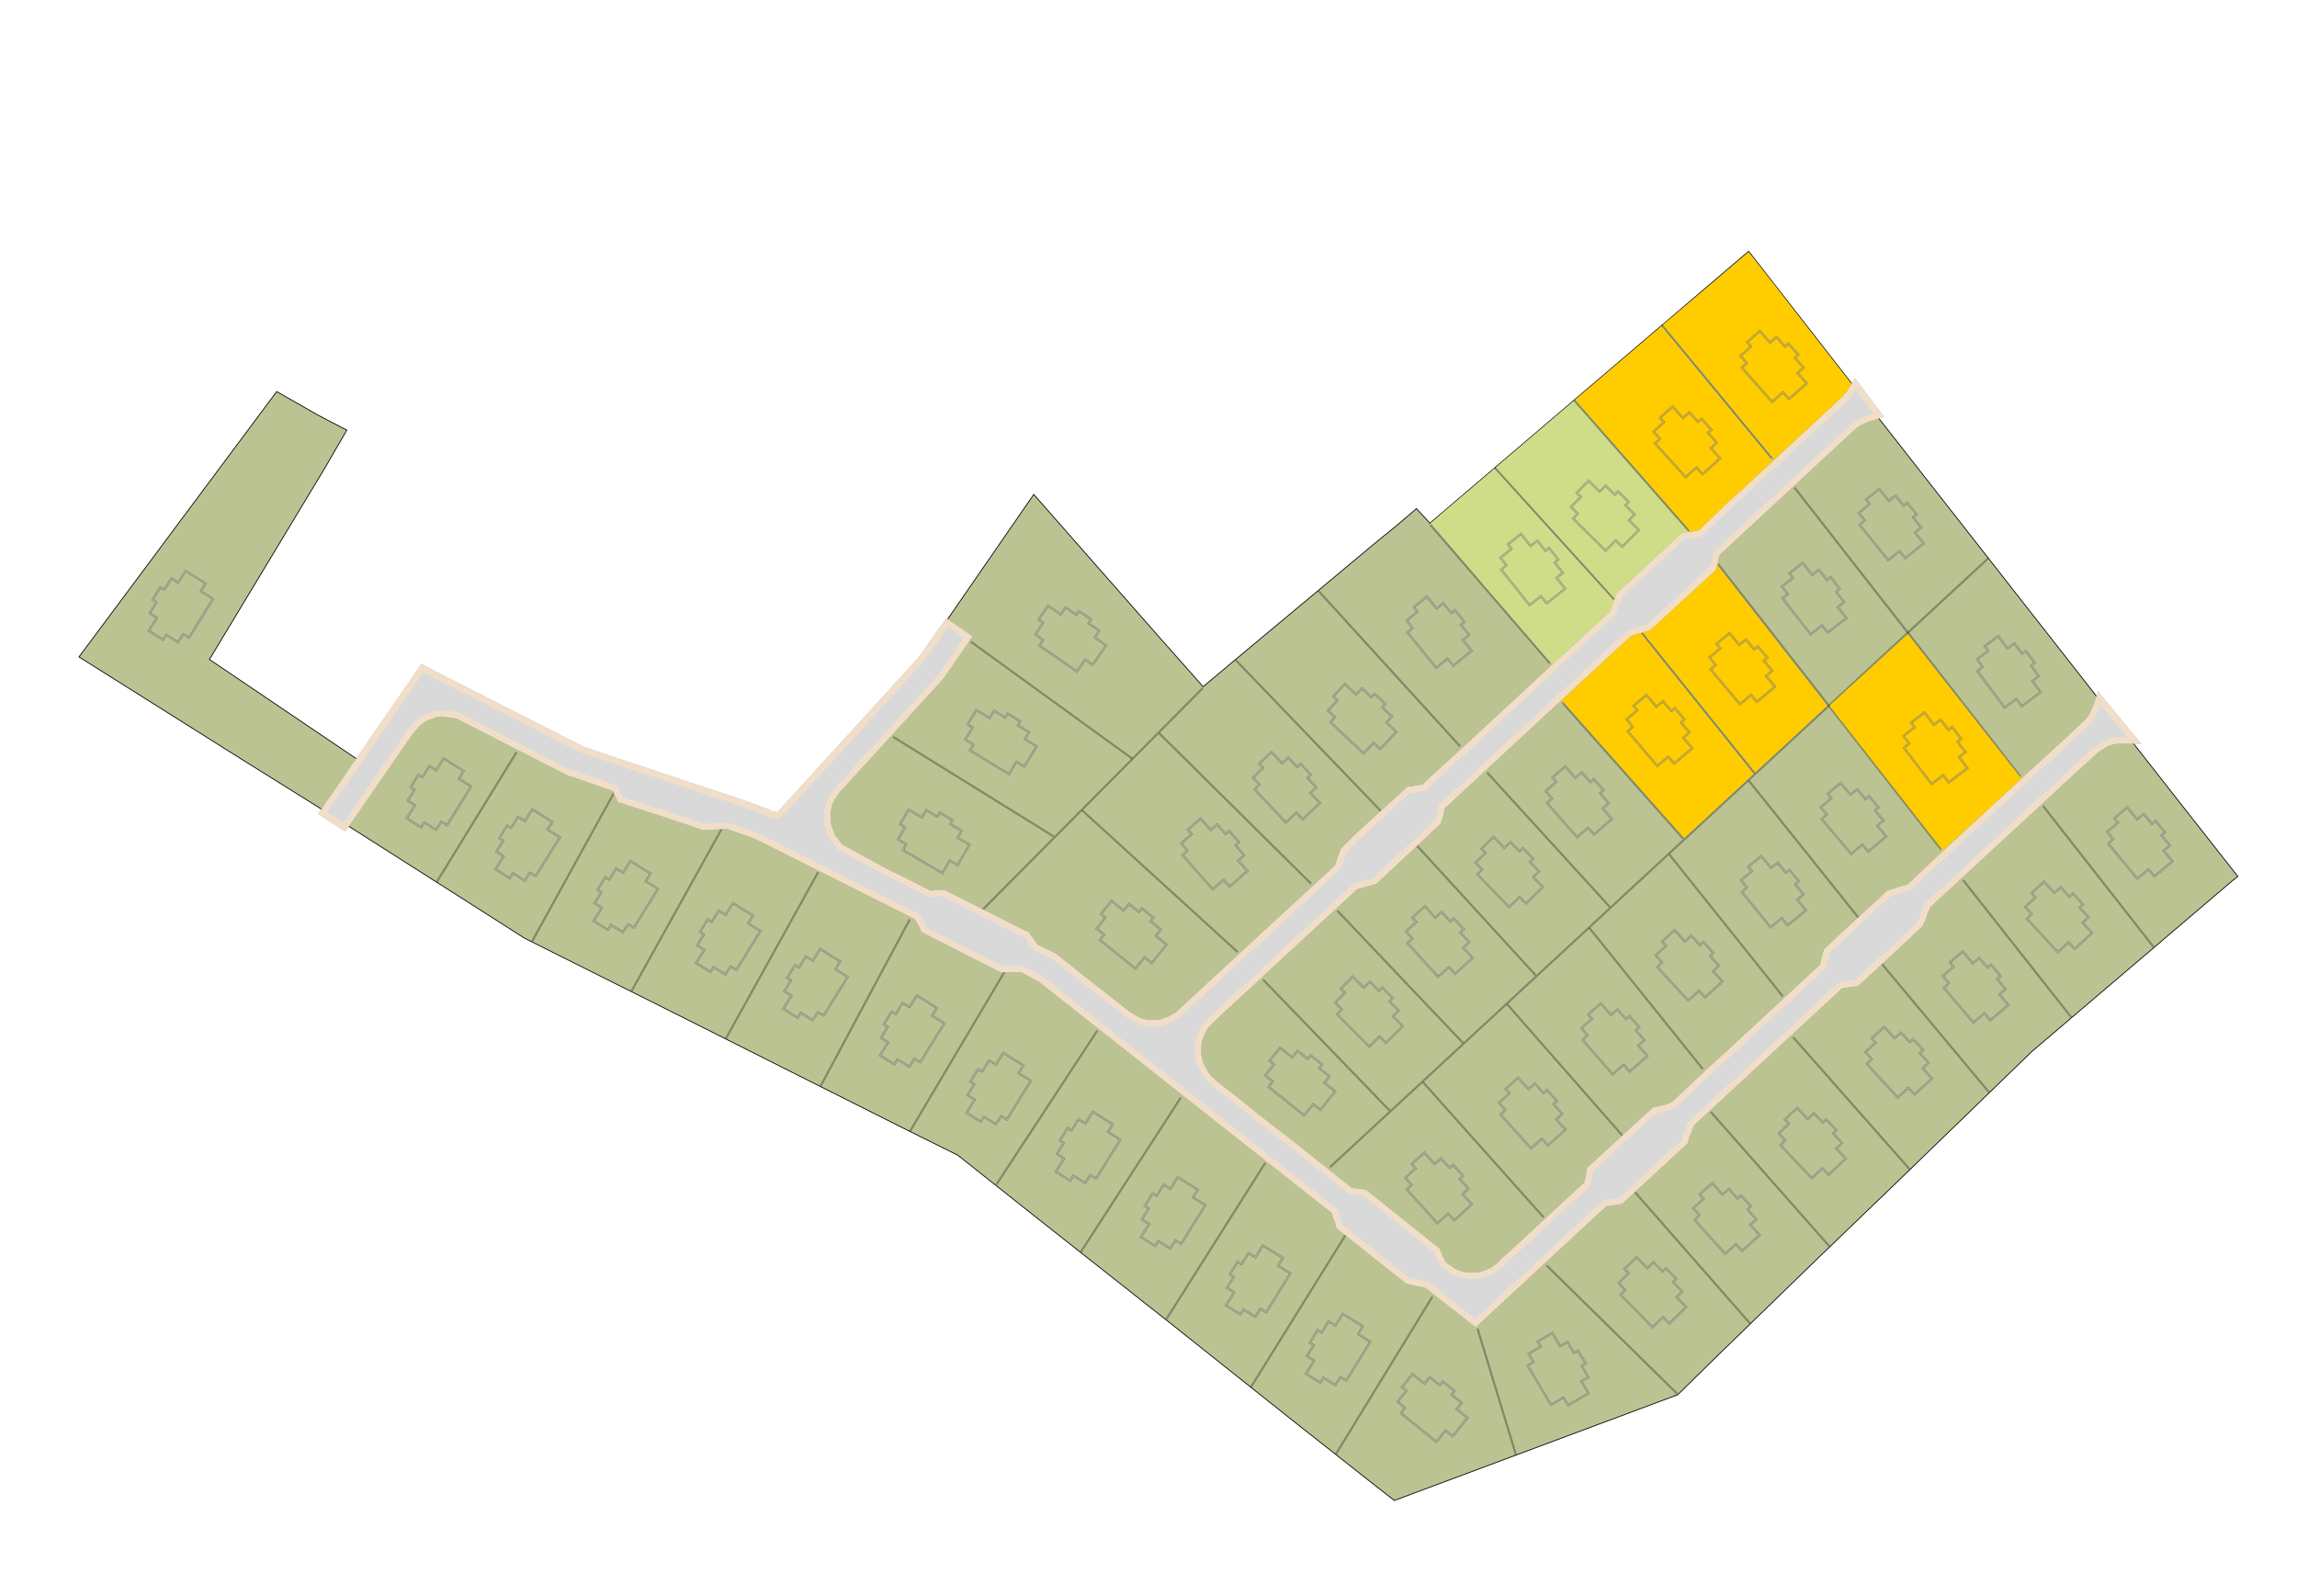 <?xml version="1.0" encoding="UTF-8"?> <svg xmlns="http://www.w3.org/2000/svg" width="3160" height="2196" viewBox="0 0 3160 2196" fill="none"><path d="M108.633 903.677L380.633 538.677L402.633 551.177L437.633 571.177L477.133 591.677L446.133 645.177L288.133 907.177L493.133 1045.68L580.633 917.677L799.133 1030.18L914.633 1068.68L1044.13 1111.68L1070.13 1120.68L1173.63 1006.68L1195.63 982.677L1217.13 958.677L1246.63 926.677L1268.13 903.177L1299.63 857.677L1422.13 680.177L1586.13 866.677L1655.13 944.677L1698.63 908.177L1891.63 747.177L1924.13 720.677L1948.63 699.677L1967.13 719.677L2405.63 345.677L2580.13 569.677L2997.63 1102.68L3078.63 1205.68L3071.63 1211.18L2795.63 1446.18L2607.63 1628.18L2500.63 1731.18L2363.63 1864.18L2308.13 1918.68L2199.63 1959.18L1918.13 2064.18L1876.63 2031.68L1767.63 1945.68L1608.63 1819.18L1428.63 1677.18L1317.63 1589.18L1245.13 1553.18L1123.63 1492.18L919.633 1389.68L721.633 1290.68L623.633 1228.18L465.633 1127.68L331.133 1043.68L108.633 903.677Z" fill="#BBC393"></path><path d="M108.633 903.677L380.633 538.677L402.633 551.177L437.633 571.177L477.133 591.677L446.133 645.177L288.133 907.177L493.133 1045.68L580.633 917.677L799.133 1030.18L914.633 1068.68L1044.13 1111.68L1070.13 1120.68L1173.63 1006.68L1195.63 982.677L1217.13 958.677L1246.63 926.677L1268.13 903.177L1299.63 857.677L1422.13 680.177L1586.13 866.677L1655.13 944.677L1698.63 908.177L1891.63 747.177L1924.13 720.677L1948.63 699.677L1967.13 719.677L2405.63 345.677L2580.13 569.677L2997.63 1102.68L3078.63 1205.68L3071.63 1211.18L2795.63 1446.18L2607.63 1628.18L2500.63 1731.18L2363.63 1864.18L2308.13 1918.68L2199.63 1959.18L1918.13 2064.18L1876.63 2031.68L1767.63 1945.68L1608.63 1819.18L1428.63 1677.18L1317.63 1589.18L1245.13 1553.18L1123.63 1492.18L919.633 1389.68L721.633 1290.68L623.633 1228.18L465.633 1127.68L331.133 1043.68L108.633 903.677Z" stroke="black"></path><path d="M108.633 903.677L380.633 538.677L402.633 551.177L437.633 571.177L477.133 591.677L446.133 645.177L288.133 907.177L493.133 1045.68L580.633 917.677L799.133 1030.18L914.633 1068.68L1044.13 1111.68L1070.13 1120.68L1173.63 1006.68L1195.63 982.677L1217.13 958.677L1246.63 926.677L1268.13 903.177L1299.63 857.677L1422.13 680.177L1586.13 866.677L1655.13 944.677L1698.63 908.177L1891.63 747.177L1924.13 720.677L1948.63 699.677L1967.13 719.677L2405.63 345.677L2580.13 569.677L2997.63 1102.68L3078.63 1205.68L3071.63 1211.18L2795.63 1446.18L2607.63 1628.18L2500.63 1731.18L2363.63 1864.18L2308.13 1918.68L2199.63 1959.18L1918.13 2064.18L1876.63 2031.68L1767.63 1945.68L1608.63 1819.18L1428.63 1677.18L1317.63 1589.18L1245.13 1553.18L1123.63 1492.18L919.633 1389.68L721.633 1290.68L623.633 1228.18L465.633 1127.68L331.133 1043.68L108.633 903.677Z" stroke="black" stroke-opacity="0.2"></path><path d="M998.633 1428.68L1125.63 1199.68" stroke="black" stroke-opacity="0.3" stroke-width="3"></path><path d="M1128.63 1494.68L1251.63 1264.68" stroke="black" stroke-opacity="0.3" stroke-width="3"></path><path d="M1251.63 1556.68L1385.63 1330.68" stroke="black" stroke-opacity="0.3" stroke-width="3"></path><path d="M1370.63 1629.68L1509.63 1417.68" stroke="black" stroke-opacity="0.3" stroke-width="3"></path><path d="M1486.63 1722.68L1624.63 1509.68" stroke="black" stroke-opacity="0.3" stroke-width="3"></path><path d="M1604.63 1814.68L1740.63 1599.68" stroke="black" stroke-opacity="0.3" stroke-width="3"></path><path d="M600.633 1213.68L710.633 1034.68" stroke="black" stroke-opacity="0.3" stroke-width="3"></path><path d="M868.633 1363.68L992.633 1140.68" stroke="black" stroke-opacity="0.3" stroke-width="3"></path><path d="M731.633 1295.68L844.633 1090.68" stroke="black" stroke-opacity="0.3" stroke-width="3"></path><path d="M1720.63 1908.68L1855.63 1691.68" stroke="black" stroke-opacity="0.3" stroke-width="3"></path><path d="M1837.63 2000.68L1970.63 1783.68" stroke="black" stroke-opacity="0.3" stroke-width="3"></path><path d="M2085.63 2001.68L2032.63 1827.68" stroke="black" stroke-opacity="0.3" stroke-width="3"></path><path d="M2307.63 1917.68L2127.56 1740.68" stroke="black" stroke-opacity="0.3" stroke-width="3"></path><path d="M2407.63 1820.68L2243.63 1633.68" stroke="black" stroke-opacity="0.3" stroke-width="3"></path><path d="M2516.74 1714.68L2353.63 1529.68" stroke="black" stroke-opacity="0.3" stroke-width="3"></path><path d="M2627.25 1608.68L2466.63 1426.68" stroke="black" stroke-opacity="0.3" stroke-width="3"></path><path d="M2736.38 1502.68L2583.63 1319.68" stroke="black" stroke-opacity="0.3" stroke-width="3"></path><path d="M2849.63 1399.68L2700.63 1210.68" stroke="black" stroke-opacity="0.3" stroke-width="3"></path><path d="M2413.63 1063.68L2258.63 870.677" stroke="black" stroke-opacity="0.3" stroke-width="3"></path><path d="M2315.63 1153.68L2149.63 966.677" stroke="black" stroke-opacity="0.3" stroke-width="3"></path><path d="M2214.63 1247.68L2045.81 1062.68" stroke="black" stroke-opacity="0.3" stroke-width="3"></path><path d="M2112.63 1341.68L1949.63 1163.68" stroke="black" stroke-opacity="0.3" stroke-width="3"></path><path d="M2012.63 1434.68L1839.63 1252.68" stroke="black" stroke-opacity="0.3" stroke-width="3"></path><path d="M1911.63 1527.68L1737.63 1347.68" stroke="black" stroke-opacity="0.3" stroke-width="3"></path><path d="M1702.63 1309.68L1488.63 1114.68" stroke="black" stroke-opacity="0.3" stroke-width="3"></path><path d="M1803.63 1215.68L1594.63 1008.68" stroke="black" stroke-opacity="0.3" stroke-width="3"></path><path d="M1899.63 1115.68L1699.63 907.677" stroke="black" stroke-opacity="0.3" stroke-width="3"></path><path d="M2008.63 1026.68L1813.63 812.677" stroke="black" stroke-opacity="0.3" stroke-width="3"></path><path d="M2132.4 912.677L1967.63 721.677" stroke="black" stroke-opacity="0.3" stroke-width="3"></path><path d="M2220.63 824.677L2056.63 643.678" stroke="black" stroke-opacity="0.3" stroke-width="3"></path><path d="M2323.63 730.677L2165.63 550.678" stroke="black" stroke-opacity="0.3" stroke-width="3"></path><path d="M2437.63 630.677L2286.63 447.677" stroke="black" stroke-opacity="0.3" stroke-width="3"></path><path d="M1557.63 1043.68L1335.52 882.677" stroke="black" stroke-opacity="0.3" stroke-width="3"></path><path d="M1449.63 1150.68L1228.63 1013.68" stroke="black" stroke-opacity="0.3" stroke-width="3"></path><path d="M1654.63 946.677L1347.63 1255.68" stroke="black" stroke-opacity="0.3" stroke-width="3"></path><path d="M2123.63 1674.68L1957.63 1488.68" stroke="black" stroke-opacity="0.3" stroke-width="3"></path><path d="M2237.63 1568.68L2073.63 1381.68" stroke="black" stroke-opacity="0.3" stroke-width="3"></path><path d="M2342.63 1470.68L2186.63 1276.68" stroke="black" stroke-opacity="0.3" stroke-width="3"></path><path d="M2452.63 1370.68L2296.63 1175.68" stroke="black" stroke-opacity="0.3" stroke-width="3"></path><path d="M2561.63 1268.68L2405.63 1073.68" stroke="black" stroke-opacity="0.3" stroke-width="3"></path><path d="M2670.63 1168.68L2363.63 776.177" stroke="black" stroke-opacity="0.3" stroke-width="3"></path><path d="M2962.63 1302.68L2810.63 1108.68" stroke="black" stroke-opacity="0.3" stroke-width="3"></path><path d="M2779.63 1068.68L2468.63 670.677" stroke="black" stroke-opacity="0.3" stroke-width="3"></path><path d="M2735.63 767.677L1829.63 1605.68" stroke="black" stroke-opacity="0.3" stroke-width="3"></path><path d="M582.633 925.177L450.133 1117.18L472.633 1131.68L523.633 1057.68L560.633 1004.18L571.133 992.177L580.633 984.677L590.633 980.677L598.633 977.677L607.633 976.677L614.633 977.677L624.133 978.677L632.133 980.677L785.633 1059.18L790.133 1060.18L849.133 1080.68L856.633 1096.18L914.133 1114.68L969.633 1133.18L999.133 1131.18H1001.13L1042.13 1145.68L1050.13 1149.68L1264.13 1257.18L1267.63 1262.18L1270.63 1267.68L1273.63 1272.68L1274.63 1275.68L1378.63 1328.68H1383.13H1407.63L1408.13 1329.18L1433.63 1342.68L1840.13 1663.68L1841.13 1667.18L1842.13 1671.18L1843.63 1675.18L1845.63 1680.68L1846.63 1684.68L1938.63 1757.68L1943.63 1758.68L1947.63 1759.68L1951.63 1760.68L1956.63 1761.68L1961.63 1762.68L1964.63 1763.18L2029.63 1814.18L2206.63 1650.18L2214.13 1649.68L2221.63 1648.68L2227.63 1647.68L2294.13 1586.18L2313.63 1568.18L2315.63 1560.68L2316.63 1558.68L2318.63 1554.18L2319.13 1551.68L2320.63 1548.68L2321.63 1546.68L2322.63 1543.18L2523.13 1357.68L2529.13 1351.68L2534.13 1350.68L2539.63 1349.68L2547.63 1348.68L2552.13 1348.18L2605.13 1299.18L2637.13 1269.18L2640.63 1262.18L2641.63 1259.18L2642.63 1255.18L2644.13 1252.18L2645.63 1248.68L2646.63 1246.18L2647.63 1243.18L2852.63 1053.68L2879.63 1029.18L2886.63 1024.18L2895.63 1018.68L2904.13 1015.68L2912.63 1014.18H2926.63L2889.63 969.177L2887.13 976.677L2884.13 982.177L2881.63 987.677L2877.13 994.177L2850.13 1019.68L2801.63 1064.18L2756.13 1106.18L2722.13 1137.68L2665.63 1189.68L2653.63 1201.18L2633.63 1220.18L2629.63 1223.68L2627.63 1224.68L2622.13 1226.68L2618.13 1227.68L2614.13 1228.68L2609.13 1230.68L2600.63 1233.18L2588.63 1244.68L2549.13 1280.68L2517.13 1310.68L2515.13 1318.68L2513.63 1323.68L2512.63 1331.18L2379.13 1454.68L2350.13 1481.18L2306.63 1522.18L2302.63 1524.68L2299.13 1526.18L2295.63 1527.68L2291.13 1528.68L2287.63 1529.68L2283.63 1530.68L2278.13 1531.68L2191.63 1611.18L2190.63 1618.18L2189.13 1624.68L2187.63 1631.18L2079.63 1731.18L2072.13 1737.68L2065.63 1744.18C2064.13 1745.34 2061.03 1747.78 2060.63 1748.18C2060.13 1748.68 2056.63 1750.68 2056.13 1751.18C2055.73 1751.58 2053.97 1752.34 2053.13 1752.68L2051.13 1753.68L2048.63 1754.68L2044.13 1756.68L2039.13 1758.18L2035.63 1758.68L2033.63 1759.68H2029.13H2021.13L2018.13 1759.18L2011.63 1758.18L2004.13 1756.18L1997.13 1753.18L1982.13 1742.68L1980.13 1738.68L1977.63 1734.18L1975.63 1729.18L1973.13 1723.18L1875.63 1645.18L1856.13 1642.68L1768.13 1572.68L1735.63 1547.68L1723.63 1538.18L1697.63 1517.18L1680.13 1503.68L1667.63 1493.68L1658.13 1484.68L1654.63 1479.68L1652.13 1475.18L1648.13 1467.68L1646.63 1464.68L1645.63 1460.68L1644.63 1455.18L1643.63 1452.18V1437.18L1644.63 1433.18L1645.13 1428.68L1646.63 1425.68L1647.63 1422.68L1648.63 1420.68L1649.63 1417.68L1650.63 1415.68L1654.63 1408.68L1668.63 1394.68L1862.63 1215.18L1888.63 1208.18L1974.13 1128.18L1976.13 1122.18L1977.63 1117.18L1978.13 1112.18L1979.63 1107.18L2157.13 942.677L2240.13 866.177L2249.13 863.677L2265.63 859.177L2352.13 779.677L2353.63 775.677L2355.13 768.677L2356.13 763.677L2357.63 758.677L2426.13 695.177L2543.63 586.177L2550.13 580.677L2556.13 576.677L2566.13 572.177L2577.13 568.677L2575.63 566.677L2552.63 536.177L2547.63 544.177L2540.63 552.177L2519.13 572.177L2403.13 679.677L2384.63 696.177L2375.63 704.677L2340.63 738.677H2335.63L2331.63 739.677L2326.63 740.677L2318.13 741.177L2231.63 821.177L2222.63 846.177L2194.63 871.677L2107.63 952.177L2019.63 1033.68L1969.13 1079.68L1961.13 1087.68L1954.13 1088.68L1947.63 1089.68L1945.63 1090.68H1940.13L1932.13 1098.18L1873.63 1151.18L1852.13 1172.68L1844.13 1195.68L1665.13 1360.68L1623.63 1399.18L1611.13 1406.68L1599.63 1410.68L1594.63 1411.68H1590.63L1587.13 1412.18L1575.63 1411.68L1565.63 1408.68L1549.63 1399.68L1523.63 1379.18L1485.13 1349.18L1447.63 1319.18L1421.63 1306.68L1409.13 1289.18L1404.13 1287.18L1297.13 1233.18H1289.13L1285.13 1234.18H1278.13L1247.63 1218.68L1233.63 1211.68L1215.13 1202.68L1152.63 1168.68L1145.63 1159.18L1142.63 1156.18L1140.13 1151.18L1137.63 1144.68L1135.63 1139.18L1134.13 1133.18L1133.63 1125.68L1134.13 1114.68L1135.63 1107.18L1137.63 1101.68L1140.63 1095.18L1147.13 1085.68L1181.13 1048.18L1189.13 1039.68L1217.63 1008.18L1250.13 972.677L1291.13 927.677L1325.63 877.677L1304.13 862.677L1270.63 910.177L1078.13 1121.18L1075.13 1123.68L1069.63 1126.68L1059.63 1124.68L1053.13 1121.18L1009.63 1105.68L973.133 1093.68L872.633 1060.18L799.633 1035.68L582.633 925.177Z" fill="#D9D9D9"></path><path d="M582.633 925.177L450.133 1117.18L472.633 1131.68L523.633 1057.68L560.633 1004.18L571.133 992.177L580.633 984.677L590.633 980.677L598.633 977.677L607.633 976.677L614.633 977.677L624.133 978.677L632.133 980.677L785.633 1059.18L790.133 1060.18L849.133 1080.68L856.633 1096.18L914.133 1114.68L969.633 1133.18L999.133 1131.18H1001.13L1042.13 1145.68L1050.13 1149.68L1264.13 1257.18L1267.63 1262.18L1270.63 1267.68L1273.63 1272.68L1274.63 1275.68L1378.63 1328.68H1383.13H1407.63L1408.13 1329.18L1433.63 1342.68L1840.13 1663.68L1841.13 1667.18L1842.13 1671.18L1843.63 1675.18L1845.63 1680.68L1846.63 1684.68L1938.63 1757.68L1943.63 1758.68L1947.63 1759.68L1951.63 1760.68L1956.63 1761.68L1961.63 1762.68L1964.63 1763.18L2029.63 1814.18L2206.63 1650.18L2214.13 1649.68L2221.63 1648.68L2227.63 1647.68L2294.13 1586.18L2313.63 1568.18L2315.63 1560.68L2316.63 1558.68L2318.63 1554.18L2319.13 1551.68L2320.63 1548.68L2321.63 1546.68L2322.63 1543.18L2523.13 1357.68L2529.13 1351.68L2534.13 1350.68L2539.63 1349.68L2547.63 1348.68L2552.13 1348.18L2605.13 1299.18L2637.13 1269.18L2640.63 1262.18L2641.63 1259.18L2642.63 1255.18L2644.13 1252.18L2645.63 1248.68L2646.63 1246.18L2647.63 1243.18L2852.63 1053.68L2879.63 1029.18L2886.63 1024.18L2895.63 1018.68L2904.13 1015.68L2912.63 1014.18H2926.63L2889.63 969.177L2887.13 976.677L2884.13 982.177L2881.63 987.677L2877.13 994.177L2850.13 1019.68L2801.63 1064.18L2756.13 1106.18L2722.13 1137.68L2665.63 1189.68L2653.63 1201.18L2633.63 1220.18L2629.63 1223.68L2627.63 1224.68L2622.13 1226.68L2618.13 1227.68L2614.13 1228.68L2609.13 1230.68L2600.63 1233.18L2588.63 1244.68L2549.13 1280.68L2517.13 1310.68L2515.13 1318.68L2513.63 1323.68L2512.63 1331.18L2379.13 1454.68L2350.13 1481.18L2306.63 1522.18L2302.63 1524.68L2299.13 1526.18L2295.63 1527.68L2291.13 1528.68L2287.63 1529.68L2283.63 1530.68L2278.13 1531.68L2191.63 1611.18L2190.63 1618.18L2189.13 1624.68L2187.63 1631.18L2079.63 1731.18L2072.13 1737.68L2065.63 1744.18C2064.13 1745.34 2061.03 1747.78 2060.63 1748.18C2060.13 1748.68 2056.63 1750.68 2056.13 1751.18C2055.73 1751.58 2053.97 1752.34 2053.13 1752.68L2051.13 1753.68L2048.63 1754.68L2044.13 1756.68L2039.13 1758.18L2035.63 1758.68L2033.63 1759.68H2029.13H2021.13L2018.13 1759.18L2011.63 1758.18L2004.13 1756.18L1997.13 1753.18L1982.13 1742.68L1980.13 1738.68L1977.63 1734.18L1975.63 1729.18L1973.13 1723.18L1875.63 1645.18L1856.13 1642.68L1768.13 1572.68L1735.63 1547.68L1723.63 1538.18L1697.63 1517.18L1680.13 1503.68L1667.63 1493.68L1658.13 1484.68L1654.63 1479.68L1652.13 1475.18L1648.13 1467.68L1646.63 1464.68L1645.63 1460.68L1644.63 1455.18L1643.63 1452.18V1437.18L1644.63 1433.18L1645.13 1428.68L1646.63 1425.68L1647.63 1422.68L1648.63 1420.68L1649.63 1417.68L1650.63 1415.68L1654.63 1408.68L1668.63 1394.68L1862.63 1215.18L1888.63 1208.18L1974.13 1128.18L1976.13 1122.18L1977.63 1117.18L1978.13 1112.18L1979.63 1107.18L2157.13 942.677L2240.13 866.177L2249.13 863.677L2265.63 859.177L2352.13 779.677L2353.63 775.677L2355.13 768.677L2356.13 763.677L2357.63 758.677L2426.13 695.177L2543.63 586.177L2550.13 580.677L2556.13 576.677L2566.13 572.177L2577.13 568.677L2575.63 566.677L2552.63 536.177L2547.63 544.177L2540.63 552.177L2519.13 572.177L2403.13 679.677L2384.63 696.177L2375.63 704.677L2340.63 738.677H2335.63L2331.63 739.677L2326.63 740.677L2318.13 741.177L2231.63 821.177L2222.63 846.177L2194.63 871.677L2107.63 952.177L2019.63 1033.68L1969.13 1079.68L1961.13 1087.68L1954.13 1088.68L1947.63 1089.68L1945.63 1090.68H1940.13L1932.13 1098.18L1873.63 1151.18L1852.13 1172.68L1844.13 1195.68L1665.13 1360.68L1623.63 1399.18L1611.13 1406.68L1599.63 1410.68L1594.63 1411.68H1590.63L1587.13 1412.18L1575.63 1411.68L1565.63 1408.68L1549.63 1399.68L1523.63 1379.18L1485.13 1349.18L1447.63 1319.18L1421.63 1306.68L1409.13 1289.18L1404.13 1287.18L1297.13 1233.18H1289.13L1285.13 1234.18H1278.13L1247.63 1218.68L1233.63 1211.68L1215.13 1202.68L1152.63 1168.68L1145.63 1159.18L1142.63 1156.18L1140.13 1151.18L1137.63 1144.68L1135.63 1139.18L1134.13 1133.18L1133.63 1125.68L1134.13 1114.68L1135.63 1107.18L1137.63 1101.68L1140.63 1095.18L1147.13 1085.68L1181.13 1048.18L1189.13 1039.68L1217.63 1008.18L1250.13 972.677L1291.13 927.677L1325.63 877.677L1304.13 862.677L1270.63 910.177L1078.13 1121.18L1075.13 1123.68L1069.63 1126.68L1059.63 1124.68L1053.13 1121.18L1009.63 1105.68L973.133 1093.68L872.633 1060.18L799.633 1035.68L582.633 925.177Z" stroke="black" stroke-opacity="0.3" stroke-width="18"></path><path d="M582.633 925.177L450.133 1117.18L472.633 1131.68L523.633 1057.68L560.633 1004.18L571.133 992.177L580.633 984.677L590.633 980.677L598.633 977.677L607.633 976.677L614.633 977.677L624.133 978.677L632.133 980.677L785.633 1059.18L790.133 1060.18L849.133 1080.68L856.633 1096.18L914.133 1114.68L969.633 1133.18L999.133 1131.18H1001.13L1042.13 1145.68L1050.13 1149.68L1264.13 1257.18L1267.63 1262.18L1270.63 1267.68L1273.63 1272.68L1274.63 1275.68L1378.63 1328.68H1383.13H1407.63L1408.13 1329.18L1433.63 1342.68L1840.13 1663.68L1841.13 1667.18L1842.13 1671.18L1843.63 1675.18L1845.63 1680.68L1846.63 1684.68L1938.63 1757.68L1943.63 1758.68L1947.63 1759.68L1951.63 1760.68L1956.63 1761.68L1961.63 1762.68L1964.63 1763.18L2029.63 1814.18L2206.63 1650.18L2214.13 1649.68L2221.63 1648.68L2227.63 1647.68L2294.13 1586.18L2313.63 1568.18L2315.63 1560.68L2316.63 1558.68L2318.63 1554.18L2319.13 1551.68L2320.63 1548.68L2321.63 1546.68L2322.63 1543.18L2523.13 1357.68L2529.13 1351.68L2534.13 1350.68L2539.63 1349.68L2547.63 1348.68L2552.13 1348.18L2605.13 1299.18L2637.13 1269.18L2640.63 1262.18L2641.63 1259.18L2642.63 1255.18L2644.13 1252.18L2645.63 1248.68L2646.63 1246.18L2647.63 1243.18L2852.63 1053.68L2879.63 1029.18L2886.63 1024.18L2895.63 1018.68L2904.13 1015.68L2912.63 1014.18H2926.63L2889.63 969.177L2887.13 976.677L2884.13 982.177L2881.63 987.677L2877.13 994.177L2850.13 1019.68L2801.63 1064.18L2756.13 1106.18L2722.13 1137.68L2665.63 1189.68L2653.63 1201.18L2633.63 1220.18L2629.63 1223.68L2627.63 1224.68L2622.13 1226.68L2618.13 1227.68L2614.13 1228.68L2609.13 1230.68L2600.63 1233.18L2588.63 1244.68L2549.13 1280.68L2517.13 1310.68L2515.13 1318.68L2513.63 1323.68L2512.63 1331.18L2379.13 1454.68L2350.13 1481.18L2306.63 1522.18L2302.63 1524.68L2299.13 1526.18L2295.63 1527.68L2291.13 1528.68L2287.63 1529.68L2283.63 1530.68L2278.13 1531.68L2191.63 1611.18L2190.63 1618.18L2189.13 1624.68L2187.63 1631.18L2079.63 1731.18L2072.13 1737.68L2065.63 1744.18C2064.13 1745.34 2061.03 1747.78 2060.63 1748.18C2060.13 1748.68 2056.63 1750.68 2056.13 1751.18C2055.73 1751.58 2053.97 1752.34 2053.13 1752.68L2051.13 1753.68L2048.63 1754.68L2044.13 1756.68L2039.13 1758.18L2035.63 1758.68L2033.63 1759.68H2029.13H2021.13L2018.13 1759.18L2011.63 1758.18L2004.13 1756.18L1997.13 1753.18L1982.13 1742.68L1980.13 1738.68L1977.63 1734.18L1975.63 1729.18L1973.13 1723.18L1875.63 1645.18L1856.13 1642.68L1768.13 1572.68L1735.63 1547.68L1723.63 1538.18L1697.63 1517.18L1680.13 1503.68L1667.63 1493.68L1658.13 1484.68L1654.63 1479.68L1652.13 1475.18L1648.13 1467.68L1646.63 1464.68L1645.63 1460.68L1644.63 1455.18L1643.63 1452.18V1437.18L1644.63 1433.18L1645.13 1428.68L1646.63 1425.68L1647.63 1422.68L1648.63 1420.68L1649.63 1417.68L1650.63 1415.68L1654.63 1408.68L1668.63 1394.68L1862.63 1215.18L1888.63 1208.18L1974.13 1128.18L1976.13 1122.18L1977.63 1117.18L1978.13 1112.18L1979.63 1107.18L2157.13 942.677L2240.13 866.177L2249.13 863.677L2265.63 859.177L2352.13 779.677L2353.63 775.677L2355.13 768.677L2356.13 763.677L2357.63 758.677L2426.13 695.177L2543.63 586.177L2550.13 580.677L2556.13 576.677L2566.13 572.177L2577.13 568.677L2575.63 566.677L2552.63 536.177L2547.63 544.177L2540.63 552.177L2519.13 572.177L2403.13 679.677L2384.63 696.177L2375.63 704.677L2340.63 738.677H2335.63L2331.63 739.677L2326.63 740.677L2318.13 741.177L2231.63 821.177L2222.63 846.177L2194.63 871.677L2107.63 952.177L2019.63 1033.68L1969.13 1079.68L1961.13 1087.68L1954.13 1088.68L1947.63 1089.68L1945.63 1090.68H1940.13L1932.13 1098.18L1873.63 1151.18L1852.13 1172.68L1844.13 1195.68L1665.13 1360.68L1623.63 1399.18L1611.13 1406.68L1599.63 1410.68L1594.63 1411.68H1590.63L1587.13 1412.18L1575.63 1411.68L1565.63 1408.68L1549.63 1399.68L1523.63 1379.18L1485.13 1349.18L1447.63 1319.18L1421.63 1306.68L1409.13 1289.18L1404.13 1287.18L1297.13 1233.18H1289.13L1285.13 1234.18H1278.13L1247.63 1218.68L1233.63 1211.68L1215.13 1202.68L1152.63 1168.68L1145.63 1159.18L1142.63 1156.18L1140.13 1151.18L1137.63 1144.68L1135.63 1139.18L1134.13 1133.18L1133.63 1125.68L1134.13 1114.68L1135.63 1107.18L1137.63 1101.68L1140.63 1095.18L1147.13 1085.68L1181.13 1048.18L1189.13 1039.68L1217.63 1008.18L1250.13 972.677L1291.13 927.677L1325.63 877.677L1304.13 862.677L1270.63 910.177L1078.13 1121.18L1075.13 1123.68L1069.63 1126.68L1059.63 1124.68L1053.13 1121.18L1009.63 1105.68L973.133 1093.68L872.633 1060.18L799.633 1035.68L582.633 925.177Z" stroke="#F1DEC8" stroke-width="18"></path><path d="M582.633 925.177L450.133 1117.18L472.633 1131.68L523.633 1057.68L560.633 1004.18L571.133 992.177L580.633 984.677L590.633 980.677L598.633 977.677L607.633 976.677L614.633 977.677L624.133 978.677L632.133 980.677L785.633 1059.18L790.133 1060.18L849.133 1080.68L856.633 1096.18L914.133 1114.68L969.633 1133.18L999.133 1131.18H1001.13L1042.13 1145.68L1050.13 1149.68L1264.13 1257.18L1267.63 1262.18L1270.63 1267.68L1273.63 1272.68L1274.63 1275.68L1378.63 1328.68H1383.13H1407.63L1408.13 1329.18L1433.63 1342.68L1840.13 1663.68L1841.13 1667.18L1842.13 1671.18L1843.63 1675.18L1845.63 1680.68L1846.63 1684.68L1938.63 1757.68L1943.63 1758.68L1947.63 1759.68L1951.63 1760.68L1956.63 1761.68L1961.63 1762.68L1964.63 1763.18L2029.63 1814.18L2206.63 1650.18L2214.13 1649.68L2221.63 1648.68L2227.63 1647.68L2294.13 1586.18L2313.63 1568.18L2315.63 1560.68L2316.63 1558.68L2318.63 1554.18L2319.13 1551.68L2320.63 1548.68L2321.63 1546.68L2322.63 1543.18L2523.13 1357.68L2529.13 1351.68L2534.13 1350.68L2539.63 1349.68L2547.63 1348.68L2552.13 1348.18L2605.13 1299.18L2637.13 1269.18L2640.63 1262.18L2641.63 1259.18L2642.63 1255.18L2644.13 1252.18L2645.63 1248.68L2646.63 1246.18L2647.63 1243.18L2852.63 1053.68L2879.63 1029.18L2886.63 1024.18L2895.63 1018.68L2904.13 1015.68L2912.63 1014.18H2926.63L2889.63 969.177L2887.13 976.677L2884.13 982.177L2881.63 987.677L2877.13 994.177L2850.13 1019.68L2801.63 1064.18L2756.13 1106.18L2722.13 1137.68L2665.63 1189.68L2653.63 1201.18L2633.63 1220.18L2629.63 1223.68L2627.63 1224.68L2622.13 1226.68L2618.13 1227.68L2614.13 1228.68L2609.13 1230.68L2600.63 1233.18L2588.63 1244.68L2549.13 1280.68L2517.13 1310.68L2515.13 1318.68L2513.63 1323.68L2512.63 1331.18L2379.13 1454.68L2350.13 1481.18L2306.63 1522.18L2302.63 1524.68L2299.13 1526.18L2295.63 1527.68L2291.13 1528.68L2287.63 1529.68L2283.63 1530.68L2278.13 1531.68L2191.63 1611.18L2190.63 1618.18L2189.13 1624.68L2187.63 1631.18L2079.63 1731.18L2072.13 1737.68L2065.63 1744.18C2064.13 1745.34 2061.03 1747.78 2060.63 1748.18C2060.13 1748.68 2056.63 1750.68 2056.13 1751.18C2055.73 1751.58 2053.97 1752.34 2053.13 1752.68L2051.13 1753.68L2048.63 1754.68L2044.13 1756.68L2039.13 1758.18L2035.63 1758.68L2033.63 1759.68H2029.13H2021.13L2018.13 1759.18L2011.63 1758.18L2004.13 1756.18L1997.13 1753.18L1982.13 1742.68L1980.13 1738.68L1977.63 1734.18L1975.63 1729.18L1973.13 1723.18L1875.63 1645.18L1856.13 1642.68L1768.13 1572.68L1735.63 1547.68L1723.63 1538.18L1697.63 1517.18L1680.13 1503.68L1667.63 1493.68L1658.13 1484.68L1654.63 1479.68L1652.13 1475.18L1648.13 1467.68L1646.63 1464.68L1645.63 1460.68L1644.63 1455.18L1643.63 1452.18V1437.18L1644.63 1433.18L1645.13 1428.68L1646.63 1425.68L1647.63 1422.68L1648.63 1420.68L1649.63 1417.68L1650.63 1415.68L1654.63 1408.68L1668.63 1394.68L1862.63 1215.18L1888.63 1208.18L1974.13 1128.18L1976.13 1122.18L1977.63 1117.18L1978.13 1112.18L1979.63 1107.18L2157.13 942.677L2240.13 866.177L2249.13 863.677L2265.63 859.177L2352.13 779.677L2353.63 775.677L2355.13 768.677L2356.13 763.677L2357.63 758.677L2426.13 695.177L2543.63 586.177L2550.13 580.677L2556.13 576.677L2566.13 572.177L2577.13 568.677L2575.63 566.677L2552.63 536.177L2547.63 544.177L2540.63 552.177L2519.13 572.177L2403.13 679.677L2384.63 696.177L2375.63 704.677L2340.63 738.677H2335.63L2331.63 739.677L2326.63 740.677L2318.13 741.177L2231.63 821.177L2222.63 846.177L2194.63 871.677L2107.63 952.177L2019.63 1033.68L1969.13 1079.68L1961.13 1087.68L1954.13 1088.68L1947.63 1089.68L1945.63 1090.68H1940.13L1932.13 1098.18L1873.63 1151.18L1852.13 1172.68L1844.13 1195.68L1665.13 1360.68L1623.63 1399.18L1611.13 1406.68L1599.63 1410.68L1594.63 1411.68H1590.63L1587.13 1412.18L1575.63 1411.68L1565.63 1408.68L1549.63 1399.68L1523.63 1379.18L1485.13 1349.18L1447.63 1319.18L1421.63 1306.68L1409.13 1289.18L1404.13 1287.18L1297.13 1233.18H1289.13L1285.13 1234.18H1278.13L1247.63 1218.68L1233.63 1211.68L1215.13 1202.68L1152.63 1168.68L1145.63 1159.18L1142.63 1156.18L1140.13 1151.18L1137.63 1144.68L1135.63 1139.18L1134.13 1133.18L1133.63 1125.68L1134.13 1114.68L1135.63 1107.18L1137.63 1101.68L1140.63 1095.18L1147.13 1085.68L1181.13 1048.18L1189.13 1039.68L1217.63 1008.18L1250.13 972.677L1291.13 927.677L1325.63 877.677L1304.13 862.677L1270.63 910.177L1078.13 1121.18L1075.13 1123.68L1069.63 1126.68L1059.63 1124.68L1053.13 1121.18L1009.63 1105.68L973.133 1093.68L872.633 1060.18L799.633 1035.68L582.633 925.177Z" fill="#D9D9D9"></path><path d="M2163.63 552.677L2164.63 551.677L2322.13 731.177L2322.13 731.677L2325.63 731.677L2317.13 732.177L2314.63 732.177L2314.13 732.677L2306.13 740.177L2297.63 747.677L2289.63 755.177L2281.63 762.677L2276.13 767.677L2272.13 771.677L2267.63 775.677L2263.13 779.677L2257.13 785.177L2251.13 790.677L2245.63 795.677L2238.13 802.677L2235.13 805.677L2231.13 809.177L2224.13 815.677L2222.13 821.177L2221.13 823.177L2058.13 643.177L2058.13 642.677L2109.13 599.177L2163.63 552.677Z" fill="#CFDD88"></path><path d="M2524.63 554.677L2440.63 632.177L2439.13 630.177L2287.63 446.677L2335.13 406.677L2405.63 346.677L2440.13 390.677L2485.13 448.677L2547.13 528.177L2540.63 538.677L2534.63 545.177L2524.63 554.677Z" fill="#FFCC00"></path><path d="M2438.63 634.177L2285.63 448.677L2274.63 458.177L2269.13 462.677L2267.13 464.177L2266.13 465.177L2261.13 469.677L2255.13 474.677L2248.13 480.677L2244.63 483.677L2231.63 494.677L2211.63 511.677L2210.63 512.677L2204.13 518.177L2184.13 535.177L2167.13 549.677V550.177L2319.13 723.177L2324.63 729.677L2322.63 731.677H2325.63L2330.13 730.677L2334.63 729.677H2337.13L2347.63 719.177L2354.63 712.677L2359.63 707.677L2367.63 700.177L2372.63 695.177L2385.13 683.677L2399.13 671.177L2408.63 662.177L2422.13 649.677L2434.13 638.677L2438.63 634.677V634.177Z" fill="#FFCC00"></path><path d="M2215.63 840.177L2221.13 824.177L2219.63 825.677L2055.63 644.677L2051.13 648.677L2034.13 663.177L2019.63 675.677L2011.13 682.677L2007.13 686.177L2003.13 689.677L1997.13 694.677L1990.63 700.177L1987.13 703.177L1979.63 709.677L1975.63 713.177L1972.13 716.177L1969.13 718.677L1968.13 719.677L2050.13 815.177L2131.63 909.677L2135.63 914.177L2136.13 913.677L2146.13 904.177L2164.63 886.677L2180.13 872.677L2200.13 854.677L2214.63 841.177L2215.63 840.177Z" fill="#CFDD88"></path><path d="M2414.64 1062.53L2260.04 870.029L2270.12 867.279L2359.8 784.857L2362.29 778.228L2362.52 777.189L2513.91 970.725L2414.64 1062.53Z" fill="#FFCC00"></path><path d="M2672.75 1170.04L2516.66 970.815L2624.42 872.161L2780.88 1071.05L2672.75 1170.04Z" fill="#FFCC00"></path><path d="M2244.44 874.415L2148.79 963.057L2148.52 963.301L2316.96 1152.93L2412.54 1064.65L2257.07 870.915L2244.44 874.415Z" fill="#FFCC00"></path><path d="M2303.34 1049.13L2326.76 1029.27L2314.32 1014.78L2322.89 1007.48L2311.16 993.709L2315.99 989.52L2304.03 975.392L2299.08 979.46L2287.59 965.935L2278.53 973.473L2264.89 957.292L2248.47 971.173L2253.73 977.212L2239 989.777L2247.38 999.8L2240.49 1006.02L2279.98 1052.52L2295.2 1039.59L2303.34 1049.13Z" stroke="#757575" stroke-width="0.84" stroke-linecap="round" stroke-linejoin="round"></path><path d="M2303.08 1051.9L2329.53 1029.52L2317.2 1014.91L2325.66 1007.73L2313.93 993.962L2318.88 989.773L2304.16 972.505L2299.33 976.694L2287.84 963.169L2278.78 970.707L2265.14 954.406L2245.7 970.92L2250.85 977.078L2236.24 989.524L2244.61 999.666L2237.73 1005.89L2279.73 1055.28L2294.94 1042.36L2303.08 1051.9Z" stroke="#757575" stroke-width="0.72" stroke-linecap="round" stroke-linejoin="round"></path><path d="M2781.58 970.304L2806.18 951.915L2794.65 936.687L2803.66 929.927L2792.8 915.466L2797.87 911.582L2786.8 896.745L2781.61 900.501L2770.97 886.296L2761.47 893.264L2748.85 876.276L2731.6 889.122L2736.49 895.472L2721.01 907.109L2728.76 917.627L2721.5 923.417L2758.06 972.247L2774.04 960.282L2781.58 970.304Z" stroke="#757575" stroke-width="0.84" stroke-linecap="round" stroke-linejoin="round"></path><path d="M2781.16 973.048L2808.93 952.338L2797.52 936.997L2806.4 930.349L2795.54 915.888L2800.74 912.012L2787.11 893.872L2782.03 897.756L2771.39 883.551L2761.89 890.519L2749.28 873.41L2728.86 888.699L2733.62 895.162L2718.27 906.686L2726 917.324L2718.75 923.114L2757.64 974.991L2773.62 963.026L2781.16 973.048Z" stroke="#757575" stroke-width="0.72" stroke-linecap="round" stroke-linejoin="round"></path><path d="M2738.23 1402.18L2761.71 1382.37L2749.29 1367.85L2757.88 1360.57L2746.19 1346.77L2751.03 1342.6L2739.09 1328.44L2734.13 1332.5L2722.68 1318.95L2713.6 1326.46L2700 1310.25L2683.54 1324.09L2688.8 1330.15L2674.04 1342.68L2682.39 1352.72L2675.49 1358.93L2714.87 1405.51L2730.12 1392.62L2738.23 1402.18Z" stroke="#757575" stroke-width="0.84" stroke-linecap="round" stroke-linejoin="round"></path><path d="M2737.97 1404.94L2764.47 1382.63L2752.18 1367.99L2760.65 1360.83L2748.95 1347.03L2753.91 1342.86L2739.23 1325.55L2734.39 1329.73L2722.94 1316.18L2713.86 1323.7L2700.26 1307.37L2680.78 1323.83L2685.91 1330L2671.27 1342.42L2679.62 1352.58L2672.72 1358.79L2714.61 1408.27L2729.86 1395.38L2737.97 1404.94Z" stroke="#757575" stroke-width="0.72" stroke-linecap="round" stroke-linejoin="round"></path><path d="M1763.6 1730.9L1737.53 1714.66L1727.53 1730.93L1717.96 1725L1708.43 1740.37L1702.97 1737.05L1693.17 1752.75L1698.55 1756.23L1689.18 1771.3L1699.12 1777.62L1687.88 1795.55L1706.11 1806.95L1710.25 1800.09L1726.72 1810.28L1733.7 1799.25L1741.73 1803.9L1773.95 1752.1L1757 1741.56L1763.6 1730.9Z" stroke="#757575" stroke-width="0.84" stroke-linecap="round" stroke-linejoin="round"></path><path d="M1766.31 1730.3L1736.93 1711.95L1726.77 1728.14L1717.36 1722.29L1707.83 1737.66L1702.33 1734.22L1690.38 1753.51L1695.84 1756.83L1686.47 1771.9L1696.41 1778.22L1685.05 1796.19L1706.72 1809.66L1711.01 1802.88L1727.32 1813L1734.42 1801.92L1742.45 1806.58L1776.66 1751.5L1759.71 1740.96L1766.31 1730.3Z" stroke="#757575" stroke-width="0.72" stroke-linecap="round" stroke-linejoin="round"></path><path d="M1287.6 1386.9L1261.53 1370.66L1251.53 1386.93L1241.96 1381L1232.43 1396.37L1226.97 1393.05L1217.17 1408.75L1222.55 1412.23L1213.18 1427.3L1223.12 1433.62L1211.88 1451.55L1230.11 1462.95L1234.25 1456.09L1250.72 1466.28L1257.7 1455.25L1265.73 1459.9L1297.95 1408.11L1281 1397.56L1287.6 1386.9Z" stroke="#757575" stroke-width="0.84" stroke-linecap="round" stroke-linejoin="round"></path><path d="M1290.31 1386.3L1260.93 1367.95L1250.77 1384.14L1241.36 1378.29L1231.83 1393.66L1226.33 1390.22L1214.38 1409.51L1219.84 1412.83L1210.47 1427.9L1220.41 1434.22L1209.05 1452.19L1230.72 1465.66L1235.01 1458.88L1251.32 1469L1258.42 1457.92L1266.45 1462.58L1300.66 1407.5L1283.71 1396.96L1290.31 1386.3Z" stroke="#757575" stroke-width="0.72" stroke-linecap="round" stroke-linejoin="round"></path><path d="M281.598 802.9L255.529 786.656L245.529 802.933L235.96 796.997L226.432 812.367L220.968 809.046L211.167 824.755L216.552 828.227L207.181 843.296L217.124 849.618L205.88 867.549L224.112 878.949L228.255 872.091L244.718 882.284L251.705 871.248L259.734 875.904L291.95 824.105L274.998 813.562L281.598 802.9Z" stroke="#757575" stroke-width="0.84" stroke-linecap="round" stroke-linejoin="round"></path><path d="M284.308 802.297L254.925 783.945L244.774 800.143L235.356 794.286L225.828 809.656L220.328 806.221L208.377 825.509L213.841 828.831L204.469 843.899L214.413 850.222L203.054 868.188L224.715 881.66L229.009 874.881L245.321 884.995L252.423 873.923L260.452 878.579L294.661 823.502L277.708 812.958L284.308 802.297Z" stroke="#757575" stroke-width="0.72" stroke-linecap="round" stroke-linejoin="round"></path><path d="M636.598 1060.9L610.529 1044.66L600.529 1060.93L590.96 1055L581.432 1070.37L575.968 1067.05L566.167 1082.75L571.552 1086.23L562.181 1101.3L572.124 1107.62L560.88 1125.55L579.112 1136.95L583.255 1130.09L599.718 1140.28L606.705 1129.25L614.734 1133.9L646.95 1082.1L629.998 1071.56L636.598 1060.9Z" stroke="#757575" stroke-width="0.84" stroke-linecap="round" stroke-linejoin="round"></path><path d="M639.308 1060.3L609.925 1041.95L599.774 1058.14L590.356 1052.29L580.828 1067.66L575.328 1064.22L563.377 1083.51L568.841 1086.83L559.469 1101.9L569.413 1108.22L558.054 1126.19L579.715 1139.66L584.009 1132.88L600.321 1143L607.423 1131.92L615.452 1136.58L649.661 1081.5L632.708 1070.96L639.308 1060.3Z" stroke="#757575" stroke-width="0.72" stroke-linecap="round" stroke-linejoin="round"></path><path d="M758.598 1130.9L732.529 1114.66L722.529 1130.93L712.96 1125L703.432 1140.37L697.968 1137.05L688.167 1152.75L693.552 1156.23L684.181 1171.3L694.124 1177.62L682.88 1195.55L701.112 1206.95L705.255 1200.09L721.718 1210.28L728.705 1199.25L736.734 1203.9L768.95 1152.1L751.998 1141.56L758.598 1130.9Z" stroke="#757575" stroke-width="0.84" stroke-linecap="round" stroke-linejoin="round"></path><path d="M761.308 1130.3L731.925 1111.95L721.774 1128.14L712.356 1122.29L702.828 1137.66L697.328 1134.22L685.377 1153.51L690.841 1156.83L681.469 1171.9L691.413 1178.22L680.054 1196.19L701.715 1209.66L706.009 1202.88L722.321 1213L729.423 1201.92L737.452 1206.58L771.661 1151.5L754.708 1140.96L761.308 1130.3Z" stroke="#757575" stroke-width="0.72" stroke-linecap="round" stroke-linejoin="round"></path><path d="M893.598 1201.9L867.529 1185.66L857.529 1201.93L847.96 1196L838.432 1211.37L832.968 1208.05L823.167 1223.75L828.553 1227.23L819.181 1242.3L829.124 1248.62L817.88 1266.55L836.112 1277.95L840.255 1271.09L856.718 1281.28L863.705 1270.25L871.734 1274.9L903.95 1223.1L886.998 1212.56L893.598 1201.9Z" stroke="#757575" stroke-width="0.84" stroke-linecap="round" stroke-linejoin="round"></path><path d="M896.308 1201.3L866.925 1182.95L856.775 1199.14L847.357 1193.29L837.828 1208.66L832.328 1205.22L820.378 1224.51L825.841 1227.83L816.469 1242.9L826.413 1249.22L815.054 1267.19L836.716 1280.66L841.009 1273.88L857.321 1284L864.423 1272.92L872.452 1277.58L906.661 1222.5L889.708 1211.96L896.308 1201.3Z" stroke="#757575" stroke-width="0.72" stroke-linecap="round" stroke-linejoin="round"></path><path d="M1034.6 1259.9L1008.53 1243.66L998.529 1259.93L988.96 1254L979.432 1269.37L973.968 1266.05L964.167 1281.75L969.552 1285.23L960.181 1300.3L970.124 1306.62L958.88 1324.55L977.112 1335.95L981.255 1329.09L997.718 1339.28L1004.7 1328.25L1012.73 1332.9L1044.95 1281.1L1028 1270.56L1034.6 1259.9Z" stroke="#757575" stroke-width="0.84" stroke-linecap="round" stroke-linejoin="round"></path><path d="M1037.31 1259.3L1007.93 1240.95L997.774 1257.14L988.356 1251.29L978.828 1266.66L973.328 1263.22L961.377 1282.51L966.841 1285.83L957.469 1300.9L967.413 1307.22L956.054 1325.19L977.715 1338.66L982.009 1331.88L998.321 1342L1005.42 1330.92L1013.45 1335.58L1047.66 1280.5L1030.71 1269.96L1037.31 1259.3Z" stroke="#757575" stroke-width="0.72" stroke-linecap="round" stroke-linejoin="round"></path><path d="M1154.6 1322.9L1128.53 1306.66L1118.53 1322.93L1108.96 1317L1099.43 1332.37L1093.97 1329.05L1084.17 1344.75L1089.55 1348.23L1080.18 1363.3L1090.12 1369.62L1078.88 1387.55L1097.11 1398.95L1101.25 1392.09L1117.72 1402.28L1124.7 1391.25L1132.73 1395.9L1164.95 1344.1L1148 1333.56L1154.6 1322.9Z" stroke="#757575" stroke-width="0.84" stroke-linecap="round" stroke-linejoin="round"></path><path d="M1157.31 1322.3L1127.93 1303.95L1117.77 1320.14L1108.36 1314.29L1098.83 1329.66L1093.33 1326.22L1081.38 1345.51L1086.84 1348.83L1077.47 1363.9L1087.41 1370.22L1076.05 1388.19L1097.72 1401.66L1102.01 1394.88L1118.32 1405L1125.42 1393.92L1133.45 1398.58L1167.66 1343.5L1150.71 1332.96L1157.31 1322.3Z" stroke="#757575" stroke-width="0.72" stroke-linecap="round" stroke-linejoin="round"></path><path d="M1406.6 1465.9L1380.53 1449.66L1370.53 1465.93L1360.96 1460L1351.43 1475.37L1345.97 1472.05L1336.17 1487.75L1341.55 1491.23L1332.18 1506.3L1342.12 1512.62L1330.88 1530.55L1349.11 1541.95L1353.25 1535.09L1369.72 1545.28L1376.7 1534.25L1384.73 1538.9L1416.95 1487.1L1400 1476.56L1406.6 1465.9Z" stroke="#757575" stroke-width="0.84" stroke-linecap="round" stroke-linejoin="round"></path><path d="M1409.31 1465.3L1379.93 1446.95L1369.77 1463.14L1360.36 1457.29L1350.83 1472.66L1345.33 1469.22L1333.38 1488.51L1338.84 1491.83L1329.47 1506.9L1339.41 1513.22L1328.05 1531.19L1349.72 1544.66L1354.01 1537.88L1370.32 1548L1377.42 1536.92L1385.45 1541.58L1419.66 1486.5L1402.71 1475.96L1409.31 1465.3Z" stroke="#757575" stroke-width="0.72" stroke-linecap="round" stroke-linejoin="round"></path><path d="M1529.6 1546.9L1503.53 1530.66L1493.53 1546.93L1483.96 1541L1474.43 1556.37L1468.97 1553.05L1459.17 1568.75L1464.55 1572.23L1455.18 1587.3L1465.12 1593.62L1453.88 1611.55L1472.11 1622.95L1476.25 1616.09L1492.72 1626.28L1499.7 1615.25L1507.73 1619.9L1539.95 1568.11L1523 1557.56L1529.6 1546.9Z" stroke="#757575" stroke-width="0.84" stroke-linecap="round" stroke-linejoin="round"></path><path d="M1532.31 1546.3L1502.93 1527.95L1492.77 1544.14L1483.36 1538.29L1473.83 1553.66L1468.33 1550.22L1456.38 1569.51L1461.84 1572.83L1452.47 1587.9L1462.41 1594.22L1451.05 1612.19L1472.72 1625.66L1477.01 1618.88L1493.32 1629L1500.42 1617.92L1508.45 1622.58L1542.66 1567.5L1525.71 1556.96L1532.31 1546.3Z" stroke="#757575" stroke-width="0.72" stroke-linecap="round" stroke-linejoin="round"></path><path d="M1646.6 1636.9L1620.53 1620.66L1610.53 1636.93L1600.96 1631L1591.43 1646.37L1585.97 1643.05L1576.17 1658.75L1581.55 1662.23L1572.18 1677.3L1582.12 1683.62L1570.88 1701.55L1589.11 1712.95L1593.25 1706.09L1609.72 1716.28L1616.7 1705.25L1624.73 1709.9L1656.95 1658.1L1640 1647.56L1646.6 1636.9Z" stroke="#757575" stroke-width="0.84" stroke-linecap="round" stroke-linejoin="round"></path><path d="M1649.31 1636.3L1619.93 1617.95L1609.77 1634.14L1600.36 1628.29L1590.83 1643.66L1585.33 1640.22L1573.38 1659.51L1578.84 1662.83L1569.47 1677.9L1579.41 1684.22L1568.05 1702.19L1589.72 1715.66L1594.01 1708.88L1610.32 1719L1617.42 1707.92L1625.45 1712.58L1659.66 1657.5L1642.71 1646.96L1649.31 1636.3Z" stroke="#757575" stroke-width="0.72" stroke-linecap="round" stroke-linejoin="round"></path><path d="M1873.6 1824.9L1847.53 1808.66L1837.53 1824.93L1827.96 1819L1818.43 1834.37L1812.97 1831.05L1803.17 1846.75L1808.55 1850.23L1799.18 1865.3L1809.12 1871.62L1797.88 1889.55L1816.11 1900.95L1820.25 1894.09L1836.72 1904.28L1843.7 1893.25L1851.73 1897.9L1883.95 1846.1L1867 1835.56L1873.6 1824.9Z" stroke="#757575" stroke-width="0.84" stroke-linecap="round" stroke-linejoin="round"></path><path d="M1876.31 1824.3L1846.93 1805.95L1836.77 1822.14L1827.36 1816.29L1817.83 1831.66L1812.33 1828.22L1800.38 1847.51L1805.84 1850.83L1796.47 1865.9L1806.41 1872.22L1795.05 1890.19L1816.72 1903.66L1821.01 1896.88L1837.32 1907L1844.42 1895.92L1852.45 1900.58L1886.66 1845.5L1869.71 1834.96L1876.31 1824.3Z" stroke="#757575" stroke-width="0.72" stroke-linecap="round" stroke-linejoin="round"></path><path d="M1998.28 1974.51L2017.56 1950.59L2002.61 1938.7L2009.66 1929.92L1995.56 1918.6L1999.52 1913.58L1985.11 1901.95L1981.01 1906.87L1967.19 1895.75L1959.71 1904.85L1943.27 1891.52L1929.75 1908.24L1936.05 1913.18L1923.94 1928.29L1934.05 1936.56L1928.46 1943.97L1975.98 1982.22L1988.5 1966.66L1998.28 1974.51Z" stroke="#757575" stroke-width="0.84" stroke-linecap="round" stroke-linejoin="round"></path><path d="M1998.55 1977.27L2020.32 1950.32L2005.47 1938.29L2012.43 1929.65L1998.32 1918.33L2002.4 1913.28L1984.7 1899.09L1980.74 1904.11L1966.92 1892.98L1959.44 1902.09L1942.98 1888.64L1926.98 1908.51L1933.19 1913.59L1921.18 1928.56L1931.31 1936.95L1925.72 1944.36L1976.25 1984.98L1988.77 1969.43L1998.55 1977.27Z" stroke="#757575" stroke-width="0.72" stroke-linecap="round" stroke-linejoin="round"></path><path d="M2157.62 1931.93L2184.05 1916.28L2174.21 1899.91L2183.89 1894.15L2174.64 1878.61L2180.1 1875.29L2170.68 1859.36L2165.11 1862.53L2156.06 1847.27L2145.87 1853.19L2135.13 1834.94L2116.61 1845.87L2120.79 1852.71L2104.16 1862.62L2110.73 1873.91L2102.9 1878.89L2134.03 1931.35L2151.2 1921.16L2157.62 1931.93Z" stroke="#757575" stroke-width="0.84" stroke-linecap="round" stroke-linejoin="round"></path><path d="M2156.91 1934.62L2186.73 1917L2177.04 1900.52L2186.57 1894.86L2177.32 1879.32L2182.91 1876.03L2171.29 1856.53L2165.83 1859.85L2156.77 1844.59L2146.58 1850.5L2135.87 1832.14L2113.93 1845.16L2117.97 1852.09L2101.48 1861.91L2108.03 1873.31L2100.2 1878.3L2133.32 1934.03L2150.49 1923.85L2156.91 1934.62Z" stroke="#757575" stroke-width="0.72" stroke-linecap="round" stroke-linejoin="round"></path><path d="M2296.54 1819.51L2318.44 1797.97L2304.96 1784.44L2312.97 1776.53L2300.26 1763.66L2304.77 1759.13L2291.8 1745.92L2287.16 1750.34L2274.71 1737.7L2266.23 1745.88L2251.44 1730.75L2236.08 1745.8L2241.78 1751.43L2228.01 1765.05L2237.1 1774.43L2230.69 1781.14L2273.49 1824.6L2287.72 1810.59L2296.54 1819.51Z" stroke="#757575" stroke-width="0.84" stroke-linecap="round" stroke-linejoin="round"></path><path d="M2296.49 1822.29L2321.21 1798.02L2307.85 1784.36L2315.75 1776.57L2303.04 1763.71L2307.67 1759.17L2291.72 1743.03L2287.21 1747.56L2274.76 1734.92L2266.28 1743.1L2251.48 1727.85L2233.3 1745.75L2238.89 1751.51L2225.23 1765L2234.33 1774.5L2227.92 1781.21L2273.45 1827.38L2287.67 1813.37L2296.49 1822.29Z" stroke="#757575" stroke-width="0.72" stroke-linecap="round" stroke-linejoin="round"></path><path d="M2396.64 1719.5L2419.47 1698.95L2406.6 1684.84L2414.95 1677.29L2402.82 1663.87L2407.52 1659.54L2395.14 1645.78L2390.31 1649.99L2378.43 1636.81L2369.6 1644.62L2355.48 1628.85L2339.48 1643.21L2344.92 1649.09L2330.57 1662.09L2339.24 1671.86L2332.54 1678.29L2373.4 1723.58L2388.22 1710.21L2396.64 1719.5Z" stroke="#757575" stroke-width="0.84" stroke-linecap="round" stroke-linejoin="round"></path><path d="M2396.47 1722.28L2422.24 1699.12L2409.49 1684.88L2417.72 1677.46L2405.59 1664.04L2410.41 1659.71L2395.19 1642.89L2390.48 1647.22L2378.6 1634.04L2369.77 1641.84L2355.65 1625.96L2336.71 1643.04L2342.03 1649.04L2327.8 1661.92L2336.47 1671.81L2329.78 1678.23L2373.23 1726.35L2388.05 1712.98L2396.47 1722.28Z" stroke="#757575" stroke-width="0.72" stroke-linecap="round" stroke-linejoin="round"></path><path d="M2515.72 1614.95L2538.03 1593.84L2524.81 1580.05L2532.97 1572.29L2520.51 1559.18L2525.1 1554.74L2512.39 1541.28L2507.66 1545.62L2495.45 1532.74L2486.82 1540.76L2472.32 1525.35L2456.68 1540.1L2462.27 1545.84L2448.24 1559.2L2457.15 1568.75L2450.62 1575.34L2492.59 1619.6L2507.07 1605.87L2515.72 1614.95Z" stroke="#757575" stroke-width="0.84" stroke-linecap="round" stroke-linejoin="round"></path><path d="M2515.62 1617.73L2540.8 1593.94L2527.7 1580.02L2535.75 1572.39L2523.29 1559.29L2528 1554.83L2512.36 1538.39L2507.77 1542.84L2495.56 1529.96L2486.93 1537.98L2472.42 1522.45L2453.9 1540L2459.38 1545.87L2445.47 1559.09L2454.38 1568.76L2447.85 1575.35L2492.48 1622.38L2506.97 1608.64L2515.62 1617.73Z" stroke="#757575" stroke-width="0.72" stroke-linecap="round" stroke-linejoin="round"></path><path d="M2633.94 1504.35L2656.63 1483.64L2643.66 1469.62L2651.96 1462.01L2639.73 1448.68L2644.41 1444.32L2631.93 1430.64L2627.13 1434.88L2615.16 1421.79L2606.38 1429.65L2592.16 1413.98L2576.25 1428.46L2581.74 1434.3L2567.48 1447.4L2576.21 1457.1L2569.56 1463.58L2610.73 1508.59L2625.46 1495.12L2633.94 1504.35Z" stroke="#757575" stroke-width="0.84" stroke-linecap="round" stroke-linejoin="round"></path><path d="M2633.79 1507.13L2659.4 1483.79L2646.55 1469.64L2654.73 1462.16L2642.51 1448.83L2647.3 1444.47L2631.96 1427.75L2627.28 1432.11L2615.31 1419.02L2606.53 1426.88L2592.31 1411.09L2573.48 1428.31L2578.85 1434.27L2564.7 1447.24L2573.44 1457.07L2566.79 1463.55L2610.58 1511.36L2625.31 1497.89L2633.79 1507.13Z" stroke="#757575" stroke-width="0.72" stroke-linecap="round" stroke-linejoin="round"></path><path d="M2854.29 1304.18L2876.81 1283.29L2863.73 1269.37L2871.97 1261.69L2859.64 1248.46L2864.27 1244.06L2851.69 1230.48L2846.93 1234.76L2834.85 1221.76L2826.14 1229.7L2811.79 1214.14L2796 1228.74L2801.53 1234.54L2787.37 1247.75L2796.19 1257.39L2789.58 1263.91L2831.11 1308.6L2845.73 1295.01L2854.29 1304.18Z" stroke="#757575" stroke-width="0.84" stroke-linecap="round" stroke-linejoin="round"></path><path d="M2854.16 1306.95L2879.58 1283.42L2866.62 1269.37L2874.74 1261.82L2862.41 1248.59L2867.17 1244.18L2851.69 1227.59L2847.06 1231.99L2834.98 1218.99L2826.26 1226.92L2811.91 1211.25L2793.22 1228.61L2798.64 1234.54L2784.6 1247.62L2793.42 1257.38L2786.82 1263.9L2830.98 1311.37L2845.6 1297.78L2854.16 1306.95Z" stroke="#757575" stroke-width="0.72" stroke-linecap="round" stroke-linejoin="round"></path><path d="M2963.85 1204.35L2987.49 1184.74L2975.21 1170.12L2983.86 1162.91L2972.28 1149.02L2977.16 1144.88L2965.35 1130.62L2960.35 1134.64L2949.01 1120.99L2939.87 1128.43L2926.41 1112.1L2909.84 1125.8L2915.04 1131.9L2900.17 1144.3L2908.43 1154.41L2901.48 1160.56L2940.46 1207.48L2955.82 1194.72L2963.85 1204.35Z" stroke="#757575" stroke-width="0.84" stroke-linecap="round" stroke-linejoin="round"></path><path d="M2963.57 1207.11L2990.26 1185.03L2978.09 1170.28L2986.62 1163.19L2975.05 1149.3L2980.04 1145.17L2965.51 1127.74L2960.63 1131.87L2949.29 1118.23L2940.16 1125.66L2926.69 1109.22L2907.07 1125.52L2912.15 1131.73L2897.4 1144.02L2905.67 1154.25L2898.72 1160.4L2940.18 1210.24L2955.54 1197.49L2963.57 1207.11Z" stroke="#757575" stroke-width="0.72" stroke-linecap="round" stroke-linejoin="round"></path><path d="M2681.05 1075.12L2705.46 1056.47L2693.77 1041.37L2702.71 1034.51L2691.7 1020.17L2696.73 1016.23L2685.5 1001.51L2680.35 1005.32L2669.57 991.225L2660.14 998.291L2647.34 981.435L2630.23 994.46L2635.18 1000.76L2619.83 1012.56L2627.68 1022.99L2620.49 1028.86L2657.56 1077.3L2673.41 1065.17L2681.05 1075.12Z" stroke="#757575" stroke-width="0.84" stroke-linecap="round" stroke-linejoin="round"></path><path d="M2680.66 1077.87L2708.21 1056.87L2696.65 1041.65L2705.46 1034.91L2694.45 1020.56L2699.6 1016.63L2685.79 998.632L2680.75 1002.57L2669.96 988.475L2660.53 995.542L2647.74 978.565L2627.48 994.065L2632.31 1000.48L2617.08 1012.16L2624.93 1022.72L2617.73 1028.58L2657.16 1080.05L2673.02 1067.92L2680.66 1077.87Z" stroke="#757575" stroke-width="0.72" stroke-linecap="round" stroke-linejoin="round"></path><path d="M2570.18 1170.2L2593.68 1150.42L2581.28 1135.88L2589.88 1128.61L2578.2 1114.81L2583.05 1110.63L2571.13 1096.46L2566.16 1100.51L2554.72 1086.95L2545.64 1094.46L2532.05 1078.23L2515.58 1092.06L2520.83 1098.11L2506.05 1110.63L2514.39 1120.68L2507.49 1126.88L2546.82 1173.51L2562.08 1160.63L2570.18 1170.2Z" stroke="#757575" stroke-width="0.84" stroke-linecap="round" stroke-linejoin="round"></path><path d="M2569.92 1172.97L2596.44 1150.68L2584.17 1136.03L2592.65 1128.87L2580.97 1115.07L2585.93 1110.9L2571.27 1093.58L2566.42 1097.75L2554.98 1084.19L2545.9 1091.69L2532.32 1075.35L2512.82 1091.79L2517.94 1097.97L2503.29 1110.37L2511.63 1120.54L2504.72 1126.74L2546.56 1176.27L2561.82 1163.4L2569.92 1172.97Z" stroke="#757575" stroke-width="0.72" stroke-linecap="round" stroke-linejoin="round"></path><path d="M2459.37 1271.57L2483.22 1252.21L2471.09 1237.46L2479.82 1230.34L2468.4 1216.33L2473.32 1212.24L2461.66 1197.86L2456.62 1201.82L2445.43 1188.05L2436.22 1195.39L2422.93 1178.91L2406.21 1192.43L2411.34 1198.58L2396.34 1210.83L2404.5 1221.03L2397.48 1227.1L2435.95 1274.44L2451.44 1261.85L2459.37 1271.57Z" stroke="#757575" stroke-width="0.84" stroke-linecap="round" stroke-linejoin="round"></path><path d="M2459.06 1274.32L2485.98 1252.53L2473.98 1237.65L2482.58 1230.66L2471.16 1216.64L2476.2 1212.56L2461.86 1194.97L2456.94 1199.06L2445.75 1185.29L2436.53 1192.63L2423.25 1176.03L2403.45 1192.12L2408.46 1198.39L2393.58 1210.51L2401.73 1220.84L2394.71 1226.91L2435.63 1277.2L2451.13 1264.61L2459.06 1274.32Z" stroke="#757575" stroke-width="0.72" stroke-linecap="round" stroke-linejoin="round"></path><path d="M2345.75 1370.95L2368.35 1350.15L2355.32 1336.18L2363.59 1328.53L2351.3 1315.26L2355.96 1310.87L2343.43 1297.25L2338.65 1301.51L2326.61 1288.47L2317.87 1296.37L2303.58 1280.76L2287.74 1295.3L2293.25 1301.12L2279.04 1314.28L2287.82 1323.95L2281.2 1330.45L2322.56 1375.29L2337.23 1361.75L2345.75 1370.95Z" stroke="#757575" stroke-width="0.84" stroke-linecap="round" stroke-linejoin="round"></path><path d="M2345.61 1373.73L2371.12 1350.28L2358.21 1336.19L2366.36 1328.67L2354.08 1315.4L2358.85 1311.01L2343.44 1294.36L2338.79 1298.74L2326.75 1285.7L2318.01 1293.6L2303.72 1277.87L2284.97 1295.16L2290.36 1301.11L2276.27 1314.14L2285.05 1323.93L2278.43 1330.43L2322.42 1378.06L2337.09 1364.53L2345.61 1373.73Z" stroke="#757575" stroke-width="0.72" stroke-linecap="round" stroke-linejoin="round"></path><path d="M2241.92 1472.86L2265.08 1452.68L2252.44 1438.36L2260.92 1430.95L2249.01 1417.34L2253.79 1413.08L2241.63 1399.11L2236.74 1403.25L2225.07 1389.88L2216.12 1397.53L2202.26 1381.53L2186.02 1395.63L2191.37 1401.6L2176.8 1414.36L2185.31 1424.27L2178.51 1430.59L2218.61 1476.55L2233.66 1463.43L2241.92 1472.86Z" stroke="#757575" stroke-width="0.84" stroke-linecap="round" stroke-linejoin="round"></path><path d="M2241.7 1475.63L2267.85 1452.9L2255.33 1438.45L2263.69 1431.16L2251.78 1417.55L2256.68 1413.3L2241.73 1396.23L2236.95 1400.48L2225.29 1387.11L2216.33 1394.76L2202.48 1378.65L2183.26 1395.42L2188.48 1401.5L2174.04 1414.14L2182.54 1424.17L2175.74 1430.49L2218.4 1479.32L2233.44 1466.19L2241.7 1475.63Z" stroke="#757575" stroke-width="0.72" stroke-linecap="round" stroke-linejoin="round"></path><path d="M2129.67 1574.49L2152.48 1553.93L2139.6 1539.82L2147.95 1532.26L2135.81 1518.86L2140.51 1514.53L2128.12 1500.77L2123.3 1504.98L2111.41 1491.81L2102.58 1499.62L2088.46 1483.86L2072.46 1498.23L2077.91 1504.11L2063.56 1517.11L2072.24 1526.88L2065.55 1533.31L2106.43 1578.58L2121.24 1565.2L2129.67 1574.49Z" stroke="#757575" stroke-width="0.84" stroke-linecap="round" stroke-linejoin="round"></path><path d="M2129.5 1577.26L2155.25 1554.1L2142.49 1539.87L2150.72 1532.43L2138.58 1519.03L2143.4 1514.69L2128.17 1497.88L2123.47 1502.21L2111.58 1489.04L2102.75 1496.85L2088.62 1480.97L2069.69 1498.06L2075.02 1504.06L2060.79 1516.94L2069.47 1526.83L2062.78 1533.26L2106.26 1581.35L2121.07 1567.98L2129.5 1577.26Z" stroke="#757575" stroke-width="0.72" stroke-linecap="round" stroke-linejoin="round"></path><path d="M2000.79 1677.43L2023.55 1656.8L2010.63 1642.73L2018.95 1635.15L2006.78 1621.78L2011.46 1617.43L1999.03 1603.71L1994.22 1607.94L1982.29 1594.8L1973.49 1602.64L1959.32 1586.92L1943.37 1601.34L1948.83 1607.2L1934.52 1620.24L1943.23 1629.98L1936.55 1636.43L1977.57 1681.59L1992.34 1668.16L2000.79 1677.43Z" stroke="#757575" stroke-width="0.84" stroke-linecap="round" stroke-linejoin="round"></path><path d="M2000.63 1680.2L2026.32 1656.96L2013.52 1642.76L2021.73 1635.31L2009.55 1621.94L2014.36 1617.59L1999.07 1600.82L1994.38 1605.16L1982.45 1592.03L1973.65 1599.86L1959.48 1584.02L1940.59 1601.17L1945.94 1607.16L1931.75 1620.08L1940.46 1629.94L1933.78 1636.39L1977.4 1684.36L1992.18 1670.94L2000.63 1680.2Z" stroke="#757575" stroke-width="0.72" stroke-linecap="round" stroke-linejoin="round"></path><path d="M1816.28 1525.51L1835.56 1501.59L1820.61 1489.7L1827.66 1480.92L1813.56 1469.6L1817.52 1464.58L1803.11 1452.95L1799.01 1457.87L1785.19 1446.75L1777.71 1455.85L1761.27 1442.52L1747.75 1459.24L1754.05 1464.18L1741.94 1479.29L1752.05 1487.56L1746.46 1494.97L1793.98 1533.22L1806.5 1517.66L1816.28 1525.51Z" stroke="#757575" stroke-width="0.84" stroke-linecap="round" stroke-linejoin="round"></path><path d="M1816.55 1528.27L1838.32 1501.32L1823.47 1489.29L1830.43 1480.65L1816.32 1469.33L1820.4 1464.28L1802.7 1450.09L1798.74 1455.11L1784.92 1443.98L1777.44 1453.09L1760.98 1439.64L1744.98 1459.51L1751.19 1464.59L1739.18 1479.56L1749.31 1487.95L1743.72 1495.36L1794.25 1535.98L1806.77 1520.43L1816.55 1528.27Z" stroke="#757575" stroke-width="0.72" stroke-linecap="round" stroke-linejoin="round"></path><path d="M1906.81 1433.35L1928.57 1411.68L1915.01 1398.23L1922.97 1390.26L1910.18 1377.48L1914.66 1372.92L1901.6 1359.79L1896.99 1364.25L1884.45 1351.68L1876.03 1359.92L1861.13 1344.89L1845.88 1360.04L1851.61 1365.64L1837.93 1379.34L1847.08 1388.66L1840.72 1395.42L1883.81 1438.6L1897.94 1424.5L1906.81 1433.35Z" stroke="#757575" stroke-width="0.84" stroke-linecap="round" stroke-linejoin="round"></path><path d="M1906.78 1436.13L1931.35 1411.71L1917.9 1398.13L1925.75 1390.29L1912.95 1377.51L1917.55 1372.94L1901.5 1356.91L1897.02 1361.47L1884.48 1348.91L1876.06 1357.15L1861.16 1341.99L1843.1 1360.01L1848.72 1365.74L1835.15 1379.31L1844.32 1388.75L1837.95 1395.51L1883.78 1441.37L1897.91 1427.27L1906.78 1436.13Z" stroke="#757575" stroke-width="0.72" stroke-linecap="round" stroke-linejoin="round"></path><path d="M1584.28 1323.51L1603.56 1299.59L1588.61 1287.7L1595.66 1278.92L1581.56 1267.6L1585.52 1262.58L1571.11 1250.95L1567.01 1255.87L1553.19 1244.75L1545.71 1253.85L1529.27 1240.52L1515.75 1257.24L1522.05 1262.18L1509.94 1277.29L1520.05 1285.56L1514.46 1292.97L1561.98 1331.22L1574.5 1315.66L1584.28 1323.51Z" stroke="#757575" stroke-width="0.84" stroke-linecap="round" stroke-linejoin="round"></path><path d="M1584.55 1326.27L1606.32 1299.32L1591.47 1287.29L1598.43 1278.65L1584.32 1267.33L1588.4 1262.28L1570.7 1248.09L1566.74 1253.11L1552.92 1241.98L1545.44 1251.09L1528.98 1237.64L1512.98 1257.51L1519.19 1262.59L1507.18 1277.56L1517.31 1285.95L1511.72 1293.36L1562.25 1333.98L1574.77 1318.43L1584.55 1326.27Z" stroke="#757575" stroke-width="0.72" stroke-linecap="round" stroke-linejoin="round"></path><path d="M1317.12 1188.89L1332.57 1162.35L1316 1152.84L1321.65 1143.1L1306 1134.04L1309.15 1128.48L1293.16 1119.15L1289.85 1124.64L1274.51 1115.72L1268.49 1125.85L1250.23 1115.15L1239.38 1133.72L1246.36 1137.65L1236.66 1154.41L1247.9 1161.06L1243.49 1169.23L1296.23 1199.88L1306.26 1182.62L1317.12 1188.89Z" stroke="#757575" stroke-width="0.84" stroke-linecap="round" stroke-linejoin="round"></path><path d="M1317.8 1191.59L1335.26 1161.67L1318.77 1152L1324.34 1142.42L1308.69 1133.35L1311.96 1127.75L1292.32 1116.38L1289.17 1121.95L1273.82 1113.03L1267.8 1123.16L1249.5 1112.34L1236.69 1134.4L1243.59 1138.49L1233.97 1155.1L1245.25 1161.86L1240.84 1170.03L1296.92 1202.57L1306.95 1185.31L1317.8 1191.59Z" stroke="#757575" stroke-width="0.72" stroke-linecap="round" stroke-linejoin="round"></path><path d="M1408.89 1053.16L1424.91 1026.96L1408.55 1017.1L1414.41 1007.48L1398.96 998.078L1402.23 992.586L1386.44 982.919L1383.01 988.333L1367.87 979.089L1361.63 989.085L1343.6 977.993L1332.36 996.321L1339.25 1000.41L1329.2 1016.95L1340.29 1023.85L1335.7 1031.92L1387.77 1063.69L1398.17 1046.65L1408.89 1053.16Z" stroke="#757575" stroke-width="0.84" stroke-linecap="round" stroke-linejoin="round"></path><path d="M1409.52 1055.87L1427.62 1026.33L1411.33 1016.32L1417.11 1006.85L1401.66 997.451L1405.05 991.922L1385.66 980.135L1382.39 985.627L1367.24 976.383L1361 986.379L1342.94 975.172L1329.65 996.947L1336.47 1001.18L1326.49 1017.58L1337.62 1024.59L1333.03 1032.66L1388.4 1066.4L1398.8 1049.36L1409.52 1055.87Z" stroke="#757575" stroke-width="0.72" stroke-linecap="round" stroke-linejoin="round"></path><path d="M1503.01 913.207L1520.49 887.951L1504.72 877.179L1511.11 867.907L1496.21 857.648L1499.79 852.351L1484.58 841.805L1480.85 847.017L1466.25 836.93L1459.45 846.557L1442.09 834.462L1429.82 852.124L1436.47 856.592L1425.5 872.546L1436.18 880.056L1431.15 887.852L1481.33 922.525L1492.68 906.101L1503.01 913.207Z" stroke="#757575" stroke-width="0.84" stroke-linecap="round" stroke-linejoin="round"></path><path d="M1503.48 915.943L1523.23 887.478L1507.54 876.559L1513.84 867.434L1498.95 857.176L1502.65 851.848L1483.96 838.982L1480.38 844.28L1465.78 834.193L1458.98 843.82L1441.58 831.609L1427.08 852.596L1433.65 857.211L1422.76 873.017L1433.48 880.644L1428.44 888.44L1481.81 925.262L1493.15 908.837L1503.48 915.943Z" stroke="#757575" stroke-width="0.72" stroke-linecap="round" stroke-linejoin="round"></path><path d="M2001.92 1338.37L2024.61 1317.67L2011.65 1303.64L2019.96 1296.03L2007.74 1282.7L2012.42 1278.34L1999.95 1264.65L1995.15 1268.89L1983.18 1255.79L1974.4 1263.65L1960.19 1247.97L1944.27 1262.44L1949.75 1268.28L1935.48 1281.37L1944.22 1291.08L1937.56 1297.55L1978.7 1342.59L1993.44 1329.13L2001.92 1338.37Z" stroke="#757575" stroke-width="0.84" stroke-linecap="round" stroke-linejoin="round"></path><path d="M2001.76 1341.14L2027.39 1317.82L2014.54 1303.67L2022.73 1296.19L2010.51 1282.85L2015.31 1278.49L1999.98 1261.76L1995.3 1266.12L1983.33 1253.02L1974.56 1260.88L1960.34 1245.08L1941.5 1262.28L1946.87 1268.25L1932.71 1281.22L1941.45 1291.05L1934.79 1297.52L1978.55 1345.36L1993.29 1331.9L2001.76 1341.14Z" stroke="#757575" stroke-width="0.72" stroke-linecap="round" stroke-linejoin="round"></path><path d="M1691.67 1218.36L1714.73 1198.07L1702.02 1183.81L1710.46 1176.36L1698.49 1162.81L1703.24 1158.53L1691.02 1144.62L1686.14 1148.78L1674.41 1135.47L1665.49 1143.17L1651.55 1127.24L1635.39 1141.42L1640.76 1147.36L1626.26 1160.2L1634.82 1170.06L1628.05 1176.41L1668.39 1222.17L1683.36 1208.97L1691.67 1218.36Z" stroke="#757575" stroke-width="0.84" stroke-linecap="round" stroke-linejoin="round"></path><path d="M1691.47 1221.13L1717.5 1198.28L1704.91 1183.89L1713.23 1176.56L1701.26 1163.01L1706.13 1158.73L1691.1 1141.73L1686.34 1146.01L1674.61 1132.7L1665.69 1140.4L1651.76 1124.35L1632.62 1141.22L1637.88 1147.28L1623.49 1159.99L1632.05 1169.98L1625.28 1176.33L1668.18 1224.94L1683.16 1211.74L1691.47 1221.13Z" stroke="#757575" stroke-width="0.72" stroke-linecap="round" stroke-linejoin="round"></path><path d="M1792.15 1125.78L1814.56 1104.78L1801.41 1090.92L1809.61 1083.2L1797.22 1070.03L1801.84 1065.61L1789.19 1052.09L1784.44 1056.4L1772.3 1043.46L1763.63 1051.44L1749.2 1035.95L1733.49 1050.63L1739.04 1056.4L1724.95 1069.68L1733.81 1079.28L1727.25 1085.83L1768.99 1130.31L1783.55 1116.65L1792.15 1125.78Z" stroke="#757575" stroke-width="0.84" stroke-linecap="round" stroke-linejoin="round"></path><path d="M1792.03 1128.55L1817.34 1104.89L1804.3 1090.91L1812.39 1083.32L1799.99 1070.15L1804.73 1065.72L1789.18 1049.2L1784.56 1053.63L1772.41 1040.69L1763.74 1048.66L1749.31 1033.06L1730.71 1050.52L1736.15 1056.41L1722.18 1069.57L1731.04 1079.28L1724.48 1085.84L1768.87 1133.09L1783.43 1119.43L1792.03 1128.55Z" stroke="#757575" stroke-width="0.72" stroke-linecap="round" stroke-linejoin="round"></path><path d="M1898.78 1029.16L1919.82 1006.78L1905.82 993.789L1913.51 985.568L1900.31 973.213L1904.63 968.506L1891.15 955.818L1886.69 960.418L1873.75 948.276L1865.6 956.788L1850.22 942.249L1835.47 957.895L1841.38 963.3L1828.16 977.448L1837.61 986.461L1831.48 993.423L1875.96 1035.16L1889.62 1020.6L1898.78 1029.16Z" stroke="#757575" stroke-width="0.84" stroke-linecap="round" stroke-linejoin="round"></path><path d="M1898.84 1031.94L1922.59 1006.72L1908.7 993.595L1916.29 985.507L1903.08 973.152L1907.53 968.432L1890.95 952.934L1886.63 957.641L1873.69 945.499L1865.54 954.011L1850.15 939.353L1832.69 957.955L1838.5 963.493L1825.38 977.508L1834.85 986.641L1828.71 993.603L1876.02 1037.94L1889.68 1023.38L1898.84 1031.94Z" stroke="#757575" stroke-width="0.72" stroke-linecap="round" stroke-linejoin="round"></path><path d="M1999.4 914.55L2023.24 895.18L2011.1 880.431L2019.83 873.312L2008.39 859.303L2013.31 855.216L2001.64 840.841L1996.6 844.804L1985.4 831.042L1976.19 838.389L1962.89 821.926L1946.18 835.46L1951.32 841.607L1936.33 853.862L1944.49 864.057L1937.48 870.136L1975.99 917.445L1991.47 904.842L1999.4 914.55Z" stroke="#757575" stroke-width="0.84" stroke-linecap="round" stroke-linejoin="round"></path><path d="M1999.09 917.309L2026 895.49L2013.99 880.624L2022.59 873.623L2011.15 859.614L2016.19 855.53L2001.83 837.957L1996.92 842.044L1985.71 828.281L1976.5 835.628L1963.2 819.045L1943.42 835.149L1948.44 841.413L1933.57 853.55L1941.73 863.866L1934.71 869.945L1975.68 920.204L1991.16 907.601L1999.09 917.309Z" stroke="#757575" stroke-width="0.72" stroke-linecap="round" stroke-linejoin="round"></path><path d="M2127.92 828.758L2151.97 809.647L2139.99 794.767L2148.79 787.743L2137.5 773.612L2142.46 769.578L2130.95 755.077L2125.87 758.986L2114.82 745.103L2105.53 752.35L2092.41 735.745L2075.55 749.098L2080.63 755.3L2065.5 767.392L2073.56 777.675L2066.48 783.678L2104.47 831.4L2120.09 818.965L2127.92 828.758Z" stroke="#757575" stroke-width="0.84" stroke-linecap="round" stroke-linejoin="round"></path><path d="M2127.58 831.514L2154.72 809.987L2142.87 794.992L2151.54 788.083L2140.26 773.952L2145.34 769.923L2131.18 752.196L2126.22 756.229L2115.16 742.347L2105.87 749.594L2092.75 732.868L2072.8 748.757L2077.75 755.075L2062.75 767.051L2070.8 777.454L2063.72 783.457L2104.13 834.155L2119.75 821.721L2127.58 831.514Z" stroke="#757575" stroke-width="0.72" stroke-linecap="round" stroke-linejoin="round"></path><path d="M2231.71 750.923L2253.35 729.122L2239.71 715.751L2247.62 707.743L2234.76 695.033L2239.21 690.445L2226.08 677.396L2221.49 681.873L2208.89 669.384L2200.51 677.672L2185.53 662.72L2170.36 677.959L2176.12 683.524L2162.52 697.307L2171.73 706.574L2165.4 713.366L2208.74 756.298L2222.79 742.116L2231.71 750.923Z" stroke="#757575" stroke-width="0.84" stroke-linecap="round" stroke-linejoin="round"></path><path d="M2231.7 753.7L2256.13 729.136L2242.59 715.636L2250.4 707.757L2237.53 695.048L2242.11 690.45L2225.96 674.508L2221.51 679.096L2208.9 666.606L2200.53 674.894L2185.54 659.823L2167.58 677.944L2173.24 683.638L2159.75 697.292L2168.96 706.678L2162.64 713.471L2208.72 759.075L2222.77 744.893L2231.7 753.7Z" stroke="#757575" stroke-width="0.72" stroke-linecap="round" stroke-linejoin="round"></path><path d="M2342.32 651.13L2365.1 630.535L2352.21 616.444L2360.54 608.876L2348.39 595.488L2353.08 591.148L2340.68 577.405L2335.86 581.628L2323.95 568.473L2315.13 576.294L2300.99 560.552L2285.01 574.945L2290.46 580.814L2276.14 593.839L2284.83 603.592L2278.14 610.031L2319.08 655.251L2333.88 641.852L2342.32 651.13Z" stroke="#757575" stroke-width="0.84" stroke-linecap="round" stroke-linejoin="round"></path><path d="M2342.15 653.902L2367.88 630.7L2355.09 616.485L2363.32 609.041L2351.16 595.653L2355.98 591.31L2340.72 574.515L2336.02 578.855L2324.11 565.7L2315.3 573.521L2301.15 557.659L2282.24 574.78L2287.58 580.772L2273.36 593.674L2282.06 603.546L2275.37 609.986L2318.92 658.023L2333.72 644.624L2342.15 653.902Z" stroke="#757575" stroke-width="0.72" stroke-linecap="round" stroke-linejoin="round"></path><path d="M2461.27 547.687L2484.27 527.328L2471.52 513.105L2479.94 505.624L2467.92 492.11L2472.66 487.819L2460.39 473.949L2455.53 478.121L2443.76 464.844L2434.86 472.573L2420.88 456.686L2404.76 470.914L2410.15 476.839L2395.69 489.715L2404.28 499.557L2397.53 505.927L2438 551.567L2452.93 538.322L2461.27 547.687Z" stroke="#757575" stroke-width="0.84" stroke-linecap="round" stroke-linejoin="round"></path><path d="M2461.08 550.457L2487.04 527.522L2474.41 513.176L2482.71 505.818L2470.69 492.304L2475.55 488.011L2460.47 471.06L2455.73 475.35L2443.95 462.073L2435.06 469.803L2421.07 453.795L2401.99 470.72L2407.26 476.767L2392.92 489.521L2401.51 499.483L2394.76 505.853L2437.8 554.338L2452.74 541.092L2461.08 550.457Z" stroke="#757575" stroke-width="0.72" stroke-linecap="round" stroke-linejoin="round"></path><path d="M2621.22 766.631L2645.14 747.36L2633.06 732.561L2641.81 725.478L2630.43 711.422L2635.37 707.355L2623.76 692.931L2618.71 696.874L2607.56 683.065L2598.32 690.374L2585.09 673.855L2568.32 687.32L2573.44 693.489L2558.39 705.681L2566.52 715.91L2559.48 721.96L2597.79 769.428L2613.32 756.889L2621.22 766.631Z" stroke="#757575" stroke-width="0.84" stroke-linecap="round" stroke-linejoin="round"></path><path d="M2620.9 769.389L2647.9 747.682L2635.94 732.766L2644.57 725.8L2633.19 711.744L2638.25 707.681L2623.97 690.048L2619.03 694.115L2607.89 680.306L2598.64 687.615L2585.42 670.976L2565.57 686.998L2570.55 693.283L2555.64 705.358L2563.75 715.708L2556.71 721.758L2597.47 772.186L2613 759.648L2620.9 769.389Z" stroke="#757575" stroke-width="0.72" stroke-linecap="round" stroke-linejoin="round"></path><path d="M2514.51 868.931L2538.73 850.042L2526.89 835.053L2535.75 828.11L2524.6 813.875L2529.59 809.887L2518.22 795.281L2513.1 799.143L2502.18 785.159L2492.82 792.321L2479.85 775.595L2462.88 788.792L2467.89 795.041L2452.66 806.993L2460.61 817.35L2453.48 823.288L2491.04 871.357L2506.77 859.066L2514.51 868.931Z" stroke="#757575" stroke-width="0.84" stroke-linecap="round" stroke-linejoin="round"></path><path d="M2514.14 871.684L2541.48 850.407L2529.76 835.304L2538.5 828.476L2527.35 814.241L2532.47 810.259L2518.47 792.402L2513.47 796.39L2502.54 782.406L2493.19 789.567L2480.22 772.721L2460.12 788.426L2465.01 794.79L2449.9 806.627L2457.86 817.104L2450.72 823.042L2490.67 874.109L2506.4 861.819L2514.14 871.684Z" stroke="#757575" stroke-width="0.72" stroke-linecap="round" stroke-linejoin="round"></path><path d="M2417.13 964.225L2440.65 944.467L2428.27 929.919L2436.88 922.658L2425.21 908.838L2430.06 904.671L2418.16 890.488L2413.19 894.534L2401.77 880.957L2392.67 888.454L2379.11 872.211L2362.62 886.017L2367.86 892.079L2353.07 904.577L2361.4 914.638L2354.49 920.831L2393.77 967.502L2409.04 954.648L2417.13 964.225Z" stroke="#757575" stroke-width="0.84" stroke-linecap="round" stroke-linejoin="round"></path><path d="M2416.87 966.989L2443.42 944.732L2431.16 930.065L2439.64 922.923L2427.98 909.103L2432.95 904.937L2418.31 887.602L2413.46 891.769L2402.03 878.192L2392.94 885.689L2379.37 869.325L2359.86 885.751L2364.97 891.933L2350.31 904.312L2358.63 914.492L2351.72 920.685L2393.5 970.266L2408.77 957.412L2416.87 966.989Z" stroke="#757575" stroke-width="0.72" stroke-linecap="round" stroke-linejoin="round"></path><path d="M2099.25 1241.66L2121.3 1220.28L2107.91 1206.65L2115.97 1198.79L2103.35 1185.84L2107.89 1181.34L2095 1168.04L2090.34 1172.43L2077.97 1159.71L2069.44 1167.84L2054.74 1152.6L2039.29 1167.55L2044.95 1173.23L2031.09 1186.75L2040.12 1196.19L2033.66 1202.86L2076.18 1246.6L2090.49 1232.69L2099.25 1241.66Z" stroke="#757575" stroke-width="0.84" stroke-linecap="round" stroke-linejoin="round"></path><path d="M2099.18 1244.44L2124.07 1220.34L2110.8 1206.59L2118.75 1198.86L2106.13 1185.91L2110.79 1181.4L2094.94 1165.15L2090.4 1169.66L2078.04 1156.93L2069.51 1165.06L2054.8 1149.71L2036.51 1167.49L2042.06 1173.29L2028.31 1186.68L2037.35 1196.24L2030.89 1202.91L2076.11 1249.38L2090.43 1235.47L2099.18 1244.44Z" stroke="#757575" stroke-width="0.72" stroke-linecap="round" stroke-linejoin="round"></path><path d="M2193.08 1146.78L2216.17 1126.52L2203.48 1112.24L2211.93 1104.8L2199.97 1091.23L2204.73 1086.96L2192.52 1073.04L2187.64 1077.19L2175.93 1063.86L2167 1071.55L2153.08 1055.61L2136.9 1069.76L2142.27 1075.71L2127.75 1088.53L2136.3 1098.4L2129.52 1104.74L2169.79 1150.56L2184.79 1137.38L2193.08 1146.78Z" stroke="#757575" stroke-width="0.84" stroke-linecap="round" stroke-linejoin="round"></path><path d="M2192.88 1149.55L2218.94 1126.72L2206.37 1112.32L2214.7 1105L2202.74 1091.44L2207.62 1087.16L2192.61 1070.15L2187.85 1074.42L2176.13 1061.09L2167.2 1068.78L2153.29 1052.71L2134.13 1069.56L2139.38 1075.63L2124.98 1088.32L2133.53 1098.32L2126.75 1104.66L2169.59 1153.33L2184.58 1140.15L2192.88 1149.55Z" stroke="#757575" stroke-width="0.72" stroke-linecap="round" stroke-linejoin="round"></path></svg> 
